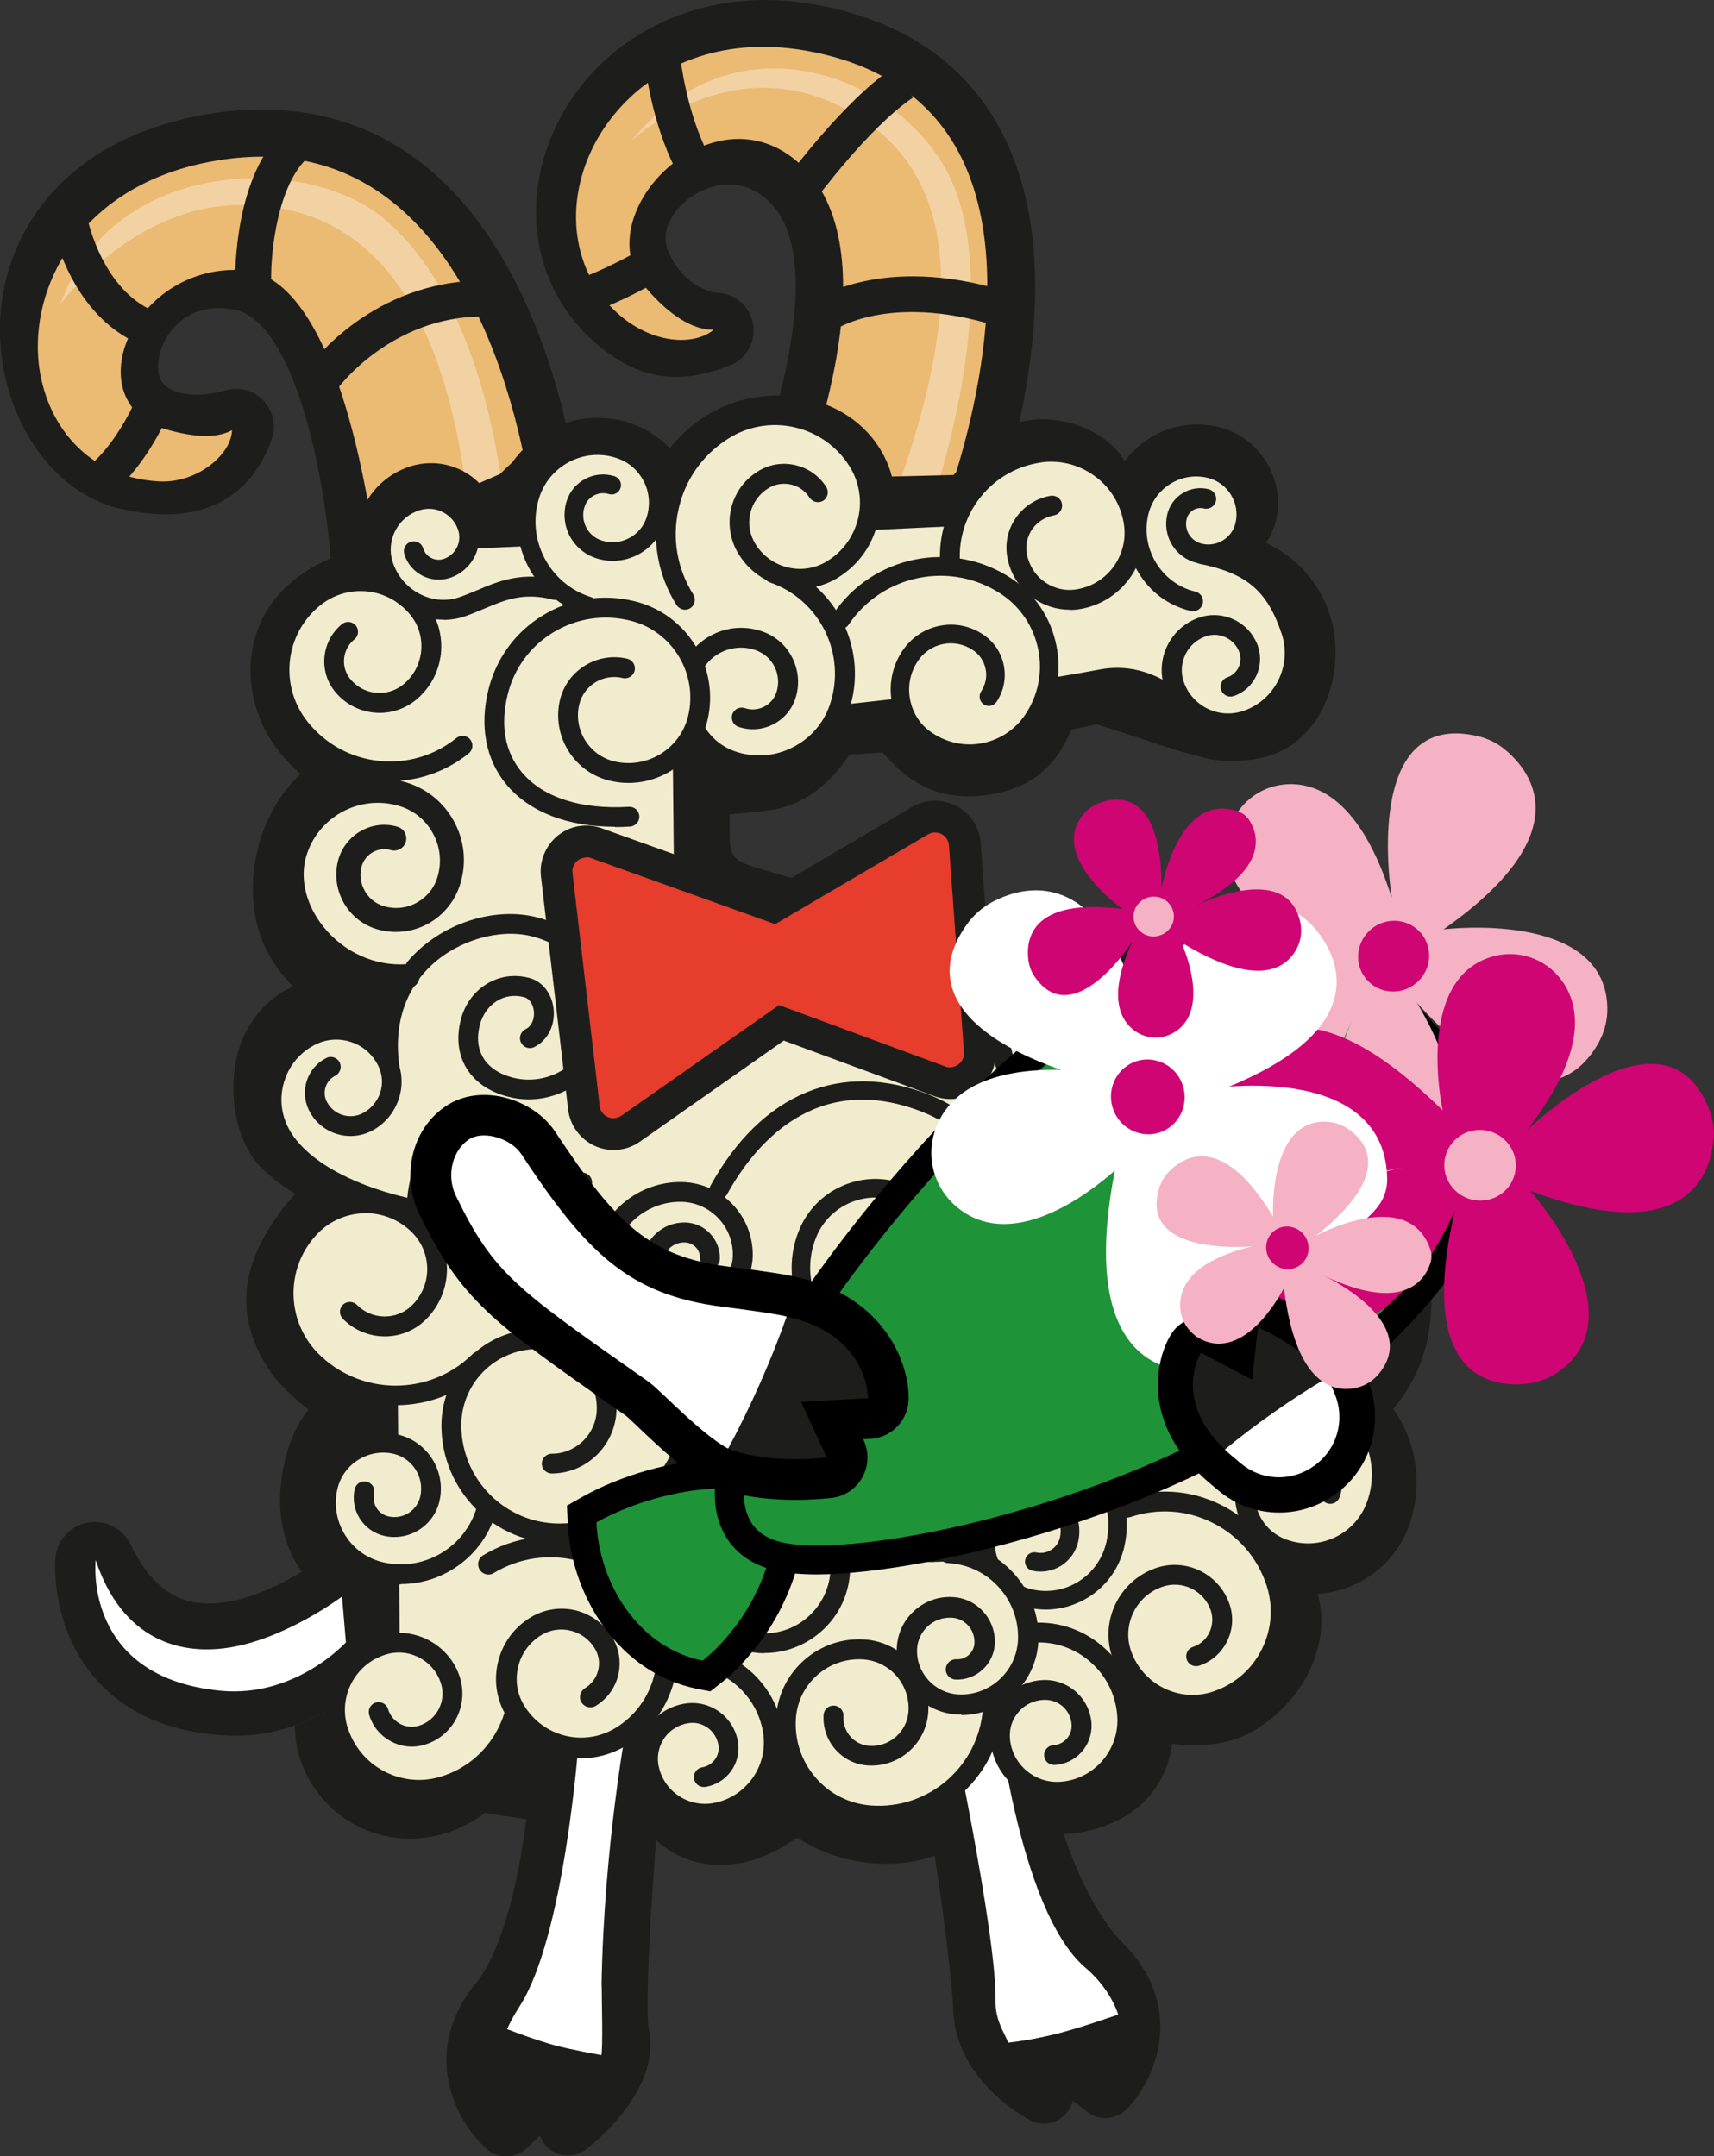 <?xml version="1.0" encoding="UTF-8"?> <svg xmlns="http://www.w3.org/2000/svg" width="399" height="502" viewBox="0 0 399 502" fill="none"><rect x="0" y="0" width="399" height="502" fill="#333333" stroke="none"/><g clip-path="url(#clip0_1399_14)"><path d="M220.79 122.588C220.79 122.588 259.441 28.886 194.473 11.098C144.077 -2.676 118.192 48.445 143.331 72.215C152.679 81.069 159.435 79.495 166.702 76.898C166.702 76.898 153.701 76.386 147.494 61.825C140.11 44.549 165.406 24.596 183.514 39.079C208.456 59.031 181.039 120.62 181.039 120.62C181.039 120.62 188.895 124.989 195.14 119.203C201.425 113.418 213.013 115.111 214.741 121.25C216.508 127.389 220.829 122.588 220.829 122.588H220.79Z" fill="#27231F"></path><path d="M217.531 133.174C213.642 133.174 208.811 130.931 206.611 124.752C206.218 124.595 205.59 124.477 204.765 124.477C203.272 124.477 201.858 124.949 201.033 125.697C197.263 129.16 192.588 131.01 187.482 131.01C181.865 131.01 177.544 128.766 176.759 128.333C172.791 126.13 171.142 121.21 172.988 117.078C179.39 102.714 194.002 58.795 178.016 46.005C175.462 43.959 172.674 42.935 169.649 42.935C164.739 42.935 159.515 45.808 156.726 50.058C155.391 52.065 154.134 55.135 155.509 58.401C159.436 67.61 166.939 68.161 167.017 68.161C171.22 68.319 174.716 71.467 175.345 75.599C175.973 79.771 173.577 83.785 169.61 85.201C165.918 86.54 161.872 87.76 157.394 87.76C150.363 87.76 143.764 84.769 137.283 78.629C124.949 66.941 121.414 49.232 128.131 32.388C135.947 12.711 155.509 0 178.016 0C184.104 0 190.389 0.905 196.791 2.637C214.153 7.359 226.604 17.276 233.871 32.113C251.979 69.106 229.864 123.65 228.922 125.933C228.529 126.877 227.979 127.743 227.311 128.491C226.329 129.593 222.676 133.174 217.531 133.174ZM204.804 106.925C209.007 106.925 212.896 107.987 215.999 109.876C220.987 94.096 228.843 61.786 218.081 39.866C213.053 29.634 204.568 23.022 192.156 19.638C187.286 18.3 182.533 17.631 178.016 17.631C161.518 17.631 150.991 26.367 146.003 35.537C152.209 29.24 160.968 25.344 169.649 25.344C176.641 25.344 183.318 27.745 188.935 32.27C210.578 49.586 202.055 87.484 194.827 109.05C197.852 107.673 201.23 106.925 204.765 106.925H204.804Z" fill="#1D1D1B"></path><path d="M126.675 121.289C126.675 121.289 118.702 22.314 48.47 35.497C-6.639 45.847 4.242 103.54 29.577 109.68C46.703 113.851 52.437 106.571 55.03 99.29C55.03 99.29 42.578 103.462 33.74 97.204C20.425 87.799 31.462 58.834 56.09 63.399C84.136 68.594 86.218 137.896 86.218 137.896C86.218 137.896 95.173 138.329 98.276 130.38C101.34 122.43 112.496 118.81 116.738 123.493C121.019 128.215 126.715 121.289 126.715 121.289H126.675Z" fill="#27231F"></path><path d="M86.454 146.711C86.022 146.711 85.787 146.711 85.787 146.711C81.269 146.436 77.577 142.737 77.459 138.211C76.674 113.103 68.818 74.733 54.481 72.057C53.263 71.821 52.085 71.703 50.946 71.703C43.286 71.703 38.848 77.055 37.394 81.62C36.53 84.414 36.334 88.31 38.769 90.042C40.497 91.262 42.854 91.891 45.8 91.891C49.335 91.891 52.242 90.986 52.281 90.947C55.463 89.924 58.959 90.789 61.276 93.229C63.594 95.63 64.379 99.132 63.24 102.281C58.094 116.724 47.018 119.754 38.612 119.754C35.234 119.754 31.463 119.242 27.457 118.298C11.313 114.284 -0.51 95.866 0 75.323C0.511 56.04 13.08 33.175 46.821 26.839C51.613 25.934 56.366 25.501 60.883 25.501C127.03 25.501 135.121 116.724 135.436 120.62C135.632 122.902 134.925 125.145 133.472 126.916C132.097 128.569 127.108 133.961 120.156 133.961C116.778 133.961 113.596 132.662 111.043 130.261C109.472 130.458 107.154 131.757 106.447 133.567C102.716 143.248 93.367 146.711 86.493 146.711H86.454ZM50.946 54.111C53.145 54.111 55.384 54.308 57.662 54.741C82.958 59.424 91.129 97.44 93.76 121.013C98.081 115.897 104.68 112.591 111.318 112.591C113.243 112.591 115.089 112.867 116.778 113.418C113.361 92.993 100.83 43.014 60.883 43.014C57.427 43.014 53.813 43.368 50.081 44.076C21.329 49.468 17.794 68.043 17.558 75.756C17.44 79.692 18.108 83.627 19.326 87.169C19.051 83.666 19.483 79.967 20.661 76.228C24.157 65.17 34.88 54.033 50.946 54.033V54.111Z" fill="#1D1D1B"></path><path d="M220.791 122.391C220.791 122.391 259.442 28.689 194.474 10.941C144.079 -2.833 116.858 47.225 140.229 72.766C151.66 85.241 169.296 83.706 170.867 72.766C170.867 72.766 164.426 79.692 152.17 65.485C139.915 51.279 165.408 24.439 183.515 38.921C208.458 58.874 181.041 120.463 181.041 120.463C181.041 120.463 188.897 124.831 195.142 119.086C201.427 113.301 213.014 114.993 214.742 121.093C216.51 127.232 220.831 122.431 220.831 122.431L220.791 122.391Z" fill="#EBBA73"></path><path d="M217.531 126.563C216.156 126.563 213.642 125.933 212.464 121.722C211.836 119.479 208.615 117.866 204.805 117.866C201.701 117.866 198.756 118.928 196.713 120.778C194.16 123.139 190.978 124.399 187.482 124.399C183.279 124.399 179.98 122.588 179.862 122.51C178.802 121.919 178.37 120.621 178.841 119.479C179.116 118.889 205.237 59.346 182.023 40.732C178.998 38.292 175.62 37.072 172.006 37.072C163.365 37.072 155.823 43.723 152.838 50.295C151.463 53.286 149.774 59.071 153.977 63.911C164.465 76.032 169.1 71.192 169.178 71.074C169.885 70.365 171.024 70.169 171.928 70.641C172.831 71.113 173.342 72.058 173.224 73.041C172.281 79.614 166.586 83.864 158.651 83.864C151.502 83.864 143.961 80.283 138.501 74.301C128.838 63.754 126.717 48.327 132.963 34.042C138.894 20.543 153.741 6.14 177.741 6.14C183.358 6.14 189.211 6.966 195.103 8.58C210.579 12.83 221.695 21.606 228.097 34.671C244.948 69.067 223.894 121.014 222.991 123.218C222.873 123.454 222.755 123.69 222.559 123.887C222.166 124.32 220.124 126.445 217.531 126.445V126.563ZM204.805 113.143C210.854 113.143 215.763 116.055 216.981 120.424C217.256 121.329 217.492 121.683 217.61 121.801C217.885 121.722 218.395 121.408 218.788 121.053C220.752 116.016 239.017 67.729 223.855 36.796C218.042 24.99 207.947 17.041 193.846 13.184C188.346 11.689 182.887 10.902 177.702 10.902C155.98 10.902 142.547 23.849 137.244 35.97C131.745 48.485 133.552 61.944 141.918 71.113C146.514 76.15 152.759 79.141 158.573 79.141C161.244 79.141 164.111 78.472 166.114 76.78C161.204 76.78 155.902 73.474 150.324 66.981C146.003 61.983 145.336 55.175 148.478 48.327C152.72 39.079 162.579 32.349 171.928 32.349C176.641 32.349 181.001 33.924 184.89 37.033C208.458 55.883 188.857 107.516 184.065 119.125C184.968 119.401 186.147 119.637 187.443 119.637C189.761 119.637 191.764 118.85 193.492 117.275C196.399 114.639 200.484 113.104 204.765 113.104L204.805 113.143Z" fill="#1D1D1B"></path><g opacity="0.34"><path d="M215.763 120.66C215.763 120.66 234.382 70.287 221.419 41.873C210.696 18.339 171.888 2.007 146.867 32.94C146.867 32.94 170.16 10.39 197.734 25.895C218.199 37.426 228.725 61.747 207.2 118.259C207.2 118.259 211.953 119.558 215.763 120.699V120.66Z" fill="white"></path></g><path d="M194.202 76.859L189.41 70.011C190.039 69.578 205.358 59.149 233.717 67.689L231.321 75.678C206.811 68.279 194.32 76.741 194.202 76.859Z" fill="#1D1D1B"></path><path d="M189.764 46.596L183.047 41.637C183.597 40.889 196.441 23.455 207.911 15.781L212.546 22.708C202.294 29.595 189.921 46.399 189.764 46.596Z" fill="#1D1D1B"></path><path d="M157.357 39.551C151.622 28.532 150.129 14.995 150.09 14.404L158.378 13.499C158.378 13.499 159.792 26.053 164.78 35.695L157.396 39.551H157.357Z" fill="#1D1D1B"></path><path d="M138.306 72.57L135.203 64.817C145.416 60.724 150.444 57.222 150.483 57.222L155.314 64.03C155.079 64.187 149.54 68.083 138.306 72.57Z" fill="#1D1D1B"></path><path d="M126.678 121.132C126.678 121.132 118.704 22.117 48.473 35.3C-6.636 45.651 -4.397 112.12 36.846 114.363C49.219 115.032 60.217 103.422 55.033 95.63C55.033 95.63 53.658 101.769 39.046 97.519C21.056 92.246 33.272 63.557 56.368 65.21C79.464 66.862 86.181 137.739 86.181 137.739C86.181 137.739 95.137 138.172 98.24 130.222C101.304 122.273 112.459 118.652 116.701 123.375C120.983 128.097 126.678 121.171 126.678 121.171V121.132Z" fill="#EBBA73"></path><path d="M86.455 140.101H86.102C84.923 140.022 83.98 139.117 83.863 137.976C82.056 118.81 73.532 68.831 56.21 67.611C43.562 66.745 34.135 76.072 32.917 84.69C32.485 87.76 32.76 93.269 39.712 95.316C42.933 96.26 45.683 96.733 47.922 96.733C51.261 96.733 52.557 95.631 52.793 95.04C52.989 94.135 53.696 93.466 54.639 93.309C55.581 93.151 56.485 93.584 56.995 94.371C59.234 97.716 59.274 101.927 57.153 105.941C53.578 112.671 45.094 117.236 36.767 116.764C15.713 115.623 5.265 99.172 4.204 83.352C2.908 63.321 16.066 39 48.04 32.979C52.439 32.153 56.799 31.72 60.884 31.72C121.139 31.72 128.955 120.03 129.034 120.935C129.073 121.565 128.877 122.155 128.523 122.628C128.13 123.1 124.517 127.35 120.157 127.35C118.232 127.35 116.425 126.524 115.011 124.91C114.029 123.848 112.497 123.611 111.358 123.611C107.43 123.611 102.285 126.406 100.478 131.049C97.178 139.628 88.262 140.061 86.494 140.061L86.455 140.101ZM54.482 62.77C55.149 62.77 55.856 62.77 56.524 62.849C79.267 64.462 86.808 121.408 88.301 135.221C90.658 134.827 94.389 133.568 96.039 129.357C98.671 122.549 105.898 118.889 111.319 118.889C114.226 118.889 116.779 119.912 118.468 121.762C119.175 122.549 119.764 122.628 120.117 122.628C121.492 122.628 123.181 121.329 124.242 120.306C123.221 110.703 113.479 36.482 60.884 36.482C57.035 36.482 53.028 36.875 48.904 37.662C19.719 43.132 7.7 65.053 8.878 83.077C9.782 96.811 18.816 111.057 37.002 112.081C44.308 112.474 50.672 108.067 52.989 103.738C53.5 102.754 53.971 101.494 54.01 100.156C52.636 100.904 50.672 101.494 47.922 101.494C45.172 101.494 42.03 100.943 38.416 99.881C31.071 97.716 27.182 91.656 28.282 84.061C29.736 73.868 40.184 62.849 54.56 62.849L54.482 62.77Z" fill="#1D1D1B"></path><g opacity="0.34"><path d="M117.25 117.314C117.25 117.314 114.107 71.427 89.204 50.766C71.018 35.694 25.925 36.756 14.023 70.955C14.023 70.955 30.442 47.854 56.013 47.736C79.502 47.618 103.777 61.746 109.433 121.958C109.433 121.958 107.391 114.992 117.21 117.314H117.25Z" fill="white"></path></g><path d="M78.834 90.121L72.117 85.202C72.706 84.376 86.847 65.328 112.496 65.328H112.575V73.671H112.496C91.207 73.671 78.991 89.964 78.873 90.121H78.834Z" fill="#1D1D1B"></path><path d="M54.754 65.013C54.754 64.029 54.48 40.574 66.42 30.145L71.919 36.442C64.456 42.975 63.042 59.189 63.121 64.895L54.794 65.013H54.754Z" fill="#1D1D1B"></path><path d="M30.99 79.417C16.299 72.058 12.489 53.877 12.332 53.089L20.502 51.437C20.502 51.437 23.723 66.43 34.721 71.94L30.99 79.417Z" fill="#1D1D1B"></path><path d="M26.432 114.599L21.09 108.184C26.235 103.855 30.242 96.181 31.342 93.584L39.001 96.85C38.805 97.323 34.131 108.106 26.432 114.56V114.599Z" fill="#1D1D1B"></path><path d="M333.129 300.507C331.793 277.21 315.257 268.434 309.365 265.994C310.268 260.957 311.172 248.088 300.488 237.738C293.535 230.969 285.483 229.552 279.984 229.552C277.824 229.552 276.017 229.749 274.642 229.985C273.66 225.971 270.596 218.454 261.13 214.991C257.202 213.535 253.353 212.827 249.7 212.827C241.137 212.827 235.598 216.762 233.32 218.769C229.863 217.47 220.633 214.086 213.013 212.197C201.582 209.324 191.095 206.491 181.943 203.736C180.843 203.421 179.782 203.106 178.8 202.831C171.376 200.706 169.845 200.273 169.845 194.133V192.362C169.845 191.3 169.845 190.198 169.845 189.647C170.355 189.529 171.376 189.45 172.358 189.372C174.087 189.214 176.443 189.057 179.664 188.545C188.934 187.128 194.787 180.241 197.733 175.637C199.933 175.558 202.446 175.401 205.392 175.165C205.707 175.48 206.06 175.873 206.374 176.188C209.595 179.612 215.016 185.397 225.543 185.397C227.035 185.397 228.567 185.279 230.138 185.043C243.101 183.114 246.989 175.007 249.032 170.678C249.15 170.403 249.307 170.088 249.464 169.813C251.192 169.537 252.135 169.34 253.235 169.065C253.785 168.947 254.335 168.789 255.238 168.632C257.202 169.183 261.523 170.6 264.822 171.702C273.896 174.693 277.274 175.755 279.198 176.07C281.28 176.818 283.794 177.172 286.701 177.172C289.961 177.172 293.3 176.7 295.853 175.834C308.933 171.387 313.529 154.897 309.483 142.855C307.008 135.457 301.666 129.593 294.714 126.405C295.774 124.87 296.521 123.178 296.992 121.407C299.349 111.647 293.339 101.77 283.637 99.408C282.026 99.015 280.377 98.818 278.688 98.818C271.971 98.818 265.726 102.084 261.837 107.358C258.027 100.943 249.66 97.598 242.747 97.598C237.641 97.598 233.045 99.33 229.824 102.478C227.192 105.075 224.168 108.184 221.968 110.585L207.631 110.939C206.767 107.633 205.117 104.446 202.839 101.691C197.969 95.866 190.623 92.482 182.1 92.128C173.105 91.774 164.738 95.158 158.375 101.573C157.511 102.478 156.686 103.383 155.94 104.367C151.619 99.92 145.727 97.283 139.128 97.283C131.154 97.283 123.848 101.179 119.174 107.751C118.389 108.381 117.682 109.089 116.935 109.837C116.778 109.995 116.582 110.191 116.425 110.349L111.554 112.474C108.647 109.562 104.68 107.83 100.32 107.83C98.749 107.83 97.138 108.066 95.646 108.538C89.558 110.427 84.962 115.268 83.391 121.525C83.312 121.84 83.234 122.194 83.234 122.509L82.919 125.579C80.68 126.444 79.227 127.783 78.363 129.593C76.006 130.301 72.51 131.718 68.032 135.378C58.173 143.406 55.541 157.062 61.394 169.34C63.319 173.315 66.579 177.369 69.957 180.163C65.754 184.216 61.316 190.474 59.587 199.604C56.798 214.361 62.455 223.964 68.189 229.631V229.709C64.497 231.323 60.452 234.314 57.309 240.099C52.478 248.993 53.263 265.089 61.551 272.566C63.594 274.416 66.029 276.383 68.779 277.918C66.501 280.358 64.89 282.601 64.772 282.798C58.841 291.141 52.242 304.049 63.28 319.83C64.89 322.113 68.504 325.655 71.803 328.134V328.213C68.543 332.187 66.225 338.209 65.44 345.135C64.497 353.045 66.225 360.247 70.271 365.953C72.825 364.418 74.828 362.923 76.045 361.978C79.698 358.987 85.04 359.224 88.418 362.569L94.389 368.511C97.492 371.581 98.003 376.421 95.646 380.081C95.135 380.868 85.237 395.862 68.661 401.765C68.661 404.126 68.936 406.527 69.643 408.849C73.139 420.34 83.548 428.054 95.528 428.054C98.199 428.054 100.87 427.66 103.462 426.873C106.84 425.85 110.022 424.236 112.929 422.072C116.11 422.584 119.096 423.056 122.513 423.528C120.392 440.804 116.032 455.326 110.965 461.465C98.12 476.971 105.309 493.145 113.243 500.268C114.539 501.449 116.189 502.039 117.839 502.039C119.488 502.039 121.256 501.41 122.591 500.15L125.655 497.238L126.048 498.025C126.991 499.875 128.68 501.213 130.683 501.646C132.686 502.118 134.807 501.646 136.457 500.386C138.264 499.009 153.936 486.455 151.069 472.681C150.401 469.533 150.715 454.736 152.719 428.408C152.954 428.605 153.19 428.841 153.426 429.038C157.472 432.422 162.421 434.193 167.763 434.193C173.105 434.193 178.682 432.343 183.789 428.998L184.221 428.723C184.771 428.408 185.242 428.132 185.635 427.857C191.684 431.792 198.911 433.918 206.257 433.918C210.184 433.918 214.034 433.288 217.569 432.068C220.044 447.731 221.772 463.472 221.89 467.801C222.44 484.684 239.173 493.263 239.88 493.657C241.608 494.523 243.651 494.641 245.497 493.932C247.304 493.224 248.757 491.768 249.464 489.958L249.778 489.092L253.117 491.689C255.906 493.854 259.873 493.539 262.348 490.981C269.811 483.189 275.663 466.463 261.287 452.256C256.338 447.377 251.192 437.695 247.578 426.952C252.685 426.912 258.42 425.142 262.662 422.387C268.436 418.609 271.853 413.06 272.874 405.937C274.446 406.212 276.135 406.33 277.902 406.33C281.123 406.33 287.29 405.858 292.278 402.71C305.398 394.485 309.64 380.79 306.733 371.069C316.396 370.439 324.88 364.143 328.062 355.052C331.401 345.568 329.672 335.493 324.33 328.016C328.337 323.333 333.915 314.281 333.129 300.507Z" fill="#1D1D1B"></path><path d="M95.606 380.042C97.963 376.382 97.453 371.541 94.35 368.471L88.379 362.529C85.04 359.184 79.698 358.948 76.006 361.939C74.788 362.923 72.785 364.379 70.232 365.914C64.537 369.377 56.249 373.312 48.707 373.312C43.679 373.312 36.334 371.895 30.403 359.578C28.596 355.8 24.432 353.714 20.347 354.501C16.223 355.288 13.159 358.751 12.884 362.923C12.766 364.575 12.02 379.451 22.586 391.218C29.892 399.325 40.419 403.654 53.892 404.087C54.324 404.087 54.717 404.087 55.149 404.087C60.019 404.087 64.497 403.182 68.622 401.726C85.237 395.823 95.096 380.829 95.606 380.042Z" fill="#1D1D1B"></path><path d="M140.032 462.213C140.582 429.785 145.845 401.844 145.845 401.844L134.65 406.094C134.65 406.094 131.351 451.233 120.863 467.25C119.685 469.06 118.781 470.753 118.035 472.406C125.42 475.239 131.862 477.207 139.953 478.82C140.424 476.774 140.032 464.181 140.071 462.252L140.032 462.213Z" fill="white"></path><path d="M115.363 472.406C107.154 487.282 117.798 495.035 117.798 495.035L126.558 484.881L132.214 495.704C132.214 495.704 140.58 487.243 142.819 478.939C133.274 477.365 124.044 475.2 115.363 472.406Z" fill="#1D1D1B"></path><path d="M252.684 458.121C236.736 444.544 231.748 395.43 231.748 395.43L220.867 398.145C220.867 398.145 232.023 450.21 231.748 465.755C231.669 470.124 233.476 472.682 234.733 475.554C244.631 474.374 250.994 472.17 260.304 469.022C259.204 465.637 256.651 461.466 252.684 458.121Z" fill="white"></path><path d="M233.359 475.869C236.541 483.11 242.865 489.367 242.865 489.367L248.875 481.221L258.263 487.832C258.263 487.832 265.254 478.938 261.955 468.785C252.646 471.933 243.258 474.728 233.359 475.869Z" fill="#1D1D1B"></path><path d="M98 125.972C92.972 126.209 88.848 130.538 88.887 135.575L90.733 383.584C90.733 388.661 94.818 393.777 99.728 394.918C99.728 394.918 235.399 427.346 282.77 376.067C330.141 324.828 317.336 205.586 159.315 219.911L158.922 178.471C158.883 173.433 162.968 169.183 168.035 169.065C168.035 169.065 223.026 164.421 256.531 158.085C268.865 155.763 277.31 166.507 277.31 166.507C282.338 166.389 286.305 162.139 286.148 157.102L285.088 126.366C284.891 121.329 280.649 117.393 275.582 117.59L98.039 125.894L98 125.972Z" fill="#F2ECCE"></path><path d="M187.675 407.393C142.308 407.393 99.65 397.318 99.218 397.2C93.209 395.783 88.495 389.802 88.456 383.623L86.61 135.614C86.57 129.317 91.637 123.965 97.922 123.69L275.465 115.386C281.828 115.111 287.131 120.03 287.367 126.366L288.427 157.101C288.506 160.171 287.406 163.122 285.285 165.326C283.164 167.569 280.336 168.829 277.311 168.868H276.172L275.465 168.002C275.426 167.924 269.141 160.132 260.028 160.132C259.007 160.132 257.986 160.21 256.964 160.407C223.695 166.704 168.782 171.347 168.232 171.387C164.265 171.505 161.201 174.653 161.24 178.471L161.633 217.431C169.528 216.762 177.227 216.447 184.572 216.447C264.035 216.447 292.198 253.834 301.939 276.147C316.355 309.205 309.206 350.999 284.538 377.681C266.313 397.397 233.75 407.354 187.754 407.354L187.675 407.393ZM275.976 119.99H275.661L98.118 128.294C94.269 128.491 91.166 131.757 91.205 135.575L93.051 383.584C93.051 387.598 96.39 391.769 100.279 392.714C100.711 392.832 142.858 402.749 187.675 402.749C232.336 402.749 263.76 393.265 281.082 374.532C304.532 349.149 311.366 309.441 297.658 277.997C281.632 241.28 241.449 221.052 184.533 221.052C176.559 221.052 168.154 221.445 159.551 222.232L157.077 222.468L156.645 178.51C156.566 172.213 161.673 166.94 167.996 166.782C168.429 166.782 223.105 162.099 256.139 155.842C257.436 155.606 258.771 155.488 260.067 155.488C269.377 155.488 276.015 161.666 278.293 164.146C279.707 163.91 281.003 163.201 282.025 162.139C283.281 160.801 283.949 159.069 283.91 157.219L282.849 126.523C282.732 122.863 279.746 119.99 276.093 119.99H275.976Z" fill="#1D1D1B"></path><path d="M221.46 133.607C219.221 120.305 228.177 107.712 241.414 105.508C252.02 103.698 262.114 110.861 263.882 121.486C265.335 129.987 259.601 138.054 251.116 139.51C244.321 140.652 237.879 136.047 236.74 129.278C235.837 123.847 239.49 118.653 244.91 117.747" fill="#F2ECCE"></path><path d="M248.994 141.95C245.969 141.95 242.984 141.005 240.47 139.195C237.249 136.913 235.128 133.489 234.46 129.593C233.911 126.366 234.657 123.099 236.582 120.423C238.506 117.747 241.334 115.976 244.555 115.425C245.812 115.228 246.991 116.055 247.226 117.314C247.423 118.574 246.598 119.754 245.341 119.99C243.338 120.344 241.57 121.446 240.352 123.099C239.174 124.792 238.703 126.799 239.017 128.845C239.488 131.521 240.942 133.882 243.141 135.456C245.341 137.031 248.051 137.66 250.722 137.188C254.218 136.598 257.282 134.669 259.324 131.797C261.367 128.884 262.192 125.342 261.602 121.84C260.856 117.314 258.382 113.339 254.65 110.703C250.919 108.027 246.323 106.964 241.806 107.751C235.992 108.735 230.925 111.923 227.508 116.724C224.091 121.525 222.755 127.389 223.737 133.213C223.934 134.473 223.109 135.653 221.852 135.889C220.595 136.086 219.416 135.26 219.181 134C218.002 126.956 219.613 119.912 223.737 114.087C227.861 108.263 233.989 104.406 241.02 103.225C246.755 102.242 252.568 103.58 257.282 106.964C262.035 110.349 265.177 115.386 266.12 121.132C266.905 125.854 265.845 130.616 263.056 134.512C260.267 138.408 256.143 141.005 251.468 141.792C250.644 141.95 249.779 141.989 248.955 141.989L248.994 141.95Z" fill="#1D1D1B"></path><path d="M111.514 317.037C100.555 327.741 83.037 327.584 72.314 316.643C63.751 307.867 63.908 293.818 72.628 285.239C79.619 278.391 90.853 278.47 97.688 285.514C103.187 291.102 103.109 300.114 97.492 305.585C93.014 309.992 85.865 309.874 81.426 305.427" fill="#F2ECCE"></path><path d="M92.11 327.229C84.333 327.229 76.516 324.238 70.664 318.217C61.237 308.575 61.394 293.03 71.017 283.546C74.827 279.768 79.855 277.761 85.276 277.8C90.618 277.84 95.606 280.004 99.338 283.861C102.441 287.009 104.091 291.181 104.051 295.588C104.012 299.996 102.244 304.128 99.102 307.237C93.76 312.511 85.079 312.393 79.816 307.04C78.912 306.135 78.912 304.679 79.816 303.774C80.719 302.869 82.173 302.908 83.076 303.774C86.611 307.355 92.346 307.395 95.881 303.931C98.159 301.688 99.416 298.737 99.456 295.549C99.456 292.361 98.277 289.37 96.078 287.088C93.21 284.136 89.361 282.484 85.236 282.444C81.191 282.444 77.223 283.979 74.278 286.852C66.461 294.526 66.343 307.158 73.963 314.99C83.783 324.986 99.888 325.143 109.904 315.344C110.807 314.439 112.261 314.478 113.164 315.344C114.067 316.249 114.028 317.705 113.164 318.611C107.311 324.317 99.731 327.15 92.15 327.15L92.11 327.229Z" fill="#1D1D1B"></path><path d="M145.41 367.685C146.706 352.415 160.101 341.042 175.341 342.301C187.557 343.325 196.591 354.068 195.57 366.307C194.745 376.067 186.182 383.348 176.441 382.521C168.624 381.891 162.811 375.005 163.479 367.173C163.989 360.916 169.488 356.311 175.734 356.784" fill="#F2ECCE"></path><path d="M178.014 384.883C177.425 384.883 176.835 384.883 176.286 384.804C171.886 384.45 167.919 382.403 165.052 379.019C162.223 375.634 160.849 371.384 161.202 366.977C161.831 359.499 168.469 353.872 175.932 354.501C177.189 354.58 178.132 355.721 178.053 356.981C177.935 358.24 176.835 359.224 175.578 359.106C170.551 358.712 166.191 362.411 165.798 367.37C165.523 370.558 166.505 373.627 168.547 376.028C170.59 378.468 173.457 379.924 176.639 380.2C180.724 380.554 184.731 379.294 187.873 376.618C191.015 373.942 192.94 370.204 193.293 366.111C194.197 355.17 186.066 345.529 175.146 344.584C161.202 343.443 148.908 353.872 147.69 367.882C147.572 369.141 146.472 370.086 145.216 369.967C143.959 369.849 143.016 368.747 143.094 367.488C144.508 350.999 159.042 338.681 175.5 339.98C188.933 341.121 198.95 353.006 197.85 366.465C197.418 371.817 194.904 376.697 190.819 380.121C187.166 383.19 182.688 384.843 177.975 384.843L178.014 384.883Z" fill="#1D1D1B"></path><path d="M228.723 358.948C214.74 365.205 198.36 358.948 192.076 344.977C187.087 333.762 192.076 320.657 203.231 315.619C212.147 311.605 222.635 315.619 226.641 324.553C229.862 331.715 226.641 340.137 219.493 343.325C213.797 345.883 207.08 343.325 204.488 337.618" fill="#F2ECCE"></path><path d="M217.452 363.671C205.982 363.671 194.984 357.06 189.996 345.922C184.497 333.605 189.996 319.044 202.329 313.495C207.2 311.33 212.66 311.133 217.648 313.062C222.637 314.951 226.604 318.729 228.804 323.609C230.611 327.623 230.728 332.109 229.157 336.241C227.586 340.374 224.522 343.64 220.476 345.411C213.642 348.48 205.55 345.411 202.447 338.524C201.937 337.343 202.447 336.005 203.586 335.454C204.765 334.943 206.1 335.454 206.65 336.596C208.693 341.161 214.074 343.207 218.591 341.161C221.498 339.862 223.697 337.501 224.836 334.549C225.976 331.558 225.858 328.331 224.561 325.458C222.872 321.68 219.848 318.807 215.999 317.351C212.149 315.895 207.946 316.013 204.175 317.706C194.199 322.192 189.681 333.998 194.159 343.994C199.894 356.784 214.977 362.53 227.743 356.784C228.882 356.273 230.257 356.784 230.768 357.965C231.278 359.145 230.768 360.483 229.589 360.995C225.622 362.766 221.458 363.632 217.373 363.632L217.452 363.671Z" fill="#1D1D1B"></path><path d="M231.121 397.948C230.061 412.627 217.295 423.646 202.644 422.584C190.899 421.718 182.101 411.486 182.965 399.798C183.633 390.392 191.803 383.348 201.151 384.017C208.654 384.568 214.27 391.1 213.76 398.617C213.328 404.638 208.104 409.124 202.094 408.692C197.302 408.337 193.688 404.166 194.042 399.365" fill="#F2ECCE"></path><path d="M204.567 424.984C203.86 424.984 203.192 424.984 202.485 424.905C196.2 424.433 190.465 421.56 186.341 416.799C182.217 412.037 180.213 405.937 180.685 399.64C181.431 388.975 190.74 380.947 201.346 381.695C210.105 382.324 216.704 389.998 216.076 398.774C215.526 406.055 209.202 411.525 201.935 411.014C195.886 410.581 191.33 405.268 191.722 399.247C191.801 397.987 192.861 397.003 194.197 397.082C195.454 397.161 196.436 398.263 196.357 399.561C196.122 403.103 198.753 406.173 202.288 406.448C207.002 406.803 211.126 403.221 211.48 398.499C211.912 392.242 207.238 386.811 201.032 386.339C192.901 385.748 185.87 391.887 185.281 399.994C184.927 405.071 186.537 409.951 189.837 413.808C193.136 417.664 197.771 419.986 202.799 420.34C216.193 421.324 227.82 411.21 228.802 397.83C228.881 396.571 229.98 395.587 231.277 395.705C232.534 395.784 233.516 396.885 233.398 398.184C232.298 413.375 219.571 425.024 204.567 425.024V424.984Z" fill="#1D1D1B"></path><path d="M269.852 293.03C277.197 277.682 295.58 271.149 310.899 278.508C323.154 284.372 328.378 299.13 322.486 311.448C317.772 321.286 306.028 325.418 296.208 320.735C288.352 316.996 285.053 307.552 288.824 299.641C291.848 293.345 299.35 290.669 305.635 293.699C310.663 296.099 312.784 302.16 310.388 307.158" fill="#F2ECCE"></path><path d="M304.652 324.986C301.47 324.986 298.249 324.277 295.225 322.821C290.865 320.735 287.604 317.115 285.994 312.55C284.384 307.985 284.658 303.065 286.74 298.697C288.469 295.076 291.493 292.4 295.225 291.062C298.995 289.724 303.041 289.96 306.616 291.692C312.783 294.644 315.375 302.081 312.468 308.26C311.918 309.401 310.544 309.874 309.404 309.323C308.265 308.772 307.755 307.394 308.305 306.253C310.151 302.396 308.501 297.713 304.612 295.864C302.138 294.683 299.349 294.525 296.757 295.431C294.164 296.336 292.082 298.225 290.904 300.704C289.333 303.97 289.136 307.63 290.354 311.054C291.572 314.439 294.007 317.154 297.228 318.728C305.869 322.86 316.318 319.2 320.442 310.543C325.745 299.405 321.031 286.025 309.915 280.712C295.775 273.904 278.727 279.925 271.932 294.132C271.382 295.273 270.007 295.785 268.868 295.234C267.729 294.683 267.258 293.306 267.808 292.164C275.703 275.675 295.5 268.67 311.958 276.541C325.352 282.955 331.047 299.13 324.645 312.55C320.874 320.46 312.94 325.064 304.73 325.064L304.652 324.986Z" fill="#1D1D1B"></path><path d="M91.165 250.803C85.862 223.727 110.019 212 124.592 215.778C136.258 218.808 143.014 228.843 140.029 240.531C137.593 249.858 128.166 255.486 118.818 253.085C111.355 251.157 107.584 245.411 109.509 237.934C111.08 231.952 116.618 228.292 122.589 229.866C127.381 231.086 128.206 239.193 123.335 241.633" fill="#F2ECCE"></path><path d="M123.14 255.958C121.529 255.958 119.879 255.762 118.269 255.329C109.392 253.046 105.071 246.002 107.271 237.383C108.174 233.881 110.295 230.969 113.163 229.158C116.148 227.269 119.683 226.758 123.179 227.663C126.243 228.45 128.482 231.283 128.874 234.904C129.267 238.721 127.5 242.184 124.397 243.759C123.257 244.349 121.883 243.877 121.294 242.735C120.704 241.594 121.176 240.217 122.315 239.626C124.004 238.8 124.436 236.832 124.279 235.416C124.161 234.156 123.454 232.543 122.001 232.149C119.762 231.559 117.483 231.874 115.598 233.094C113.713 234.274 112.338 236.242 111.709 238.564C110.138 244.624 113.006 249.229 119.369 250.882C127.421 252.928 135.67 248.048 137.752 239.981C139.048 234.943 138.38 230.181 135.827 226.167C133.313 222.271 129.11 219.359 123.965 218.021C116.384 216.053 106.682 218.847 100.358 224.79C95.723 229.158 90.773 237.147 93.327 250.37C93.562 251.629 92.777 252.849 91.52 253.085C90.263 253.322 89.045 252.495 88.809 251.275C86.492 239.351 89.438 228.765 97.176 221.445C104.678 214.361 115.912 211.213 125.064 213.574C131.349 215.188 136.534 218.808 139.637 223.688C142.858 228.725 143.722 234.904 142.112 241.122C139.794 250.016 131.742 255.958 122.983 255.958H123.14Z" fill="#1D1D1B"></path><path d="M94.862 227.23C77.776 228.371 64.735 211.921 68.585 198.58C71.727 187.837 82.922 181.697 93.606 184.806C102.168 187.325 107.078 196.258 104.565 204.838C102.601 211.725 95.412 215.621 88.578 213.653C83.118 212.039 79.976 206.294 81.547 200.784C82.843 196.416 87.439 193.897 91.799 195.196" fill="#F2ECCE"></path><path d="M93.212 230.064C84.688 230.064 76.479 226.089 70.98 219.241C65.756 212.748 63.87 204.72 65.874 197.754C69.448 185.554 82.214 178.549 94.351 182.091C99.222 183.508 103.228 186.735 105.664 191.182C108.099 195.629 108.649 200.745 107.195 205.625C106.017 209.639 103.346 212.984 99.693 215.03C96.04 217.037 91.759 217.51 87.752 216.329C80.8 214.283 76.793 206.923 78.796 199.997C80.564 194.133 86.692 190.749 92.544 192.481C94.037 192.913 94.901 194.488 94.469 195.983C94.037 197.478 92.466 198.344 90.973 197.911C88.106 197.085 85.081 198.738 84.217 201.611C83.078 205.585 85.395 209.796 89.363 210.977C91.955 211.725 94.665 211.449 97.022 210.15C99.379 208.852 101.107 206.727 101.853 204.129C102.875 200.706 102.482 197.085 100.754 193.976C99.065 190.867 96.237 188.584 92.78 187.601C83.588 184.925 73.926 190.237 71.255 199.446C69.762 204.641 71.255 210.78 75.34 215.817C80.093 221.721 87.32 224.987 94.665 224.475C96.197 224.397 97.572 225.538 97.65 227.112C97.768 228.647 96.59 229.985 95.058 230.103C94.43 230.142 93.84 230.182 93.212 230.182V230.064Z" fill="#1D1D1B"></path><path d="M107.623 173.67C96.036 182.996 79.067 181.147 69.758 169.537C62.295 160.25 63.748 146.673 73.057 139.195C80.481 133.214 91.322 134.394 97.293 141.832C102.085 147.775 101.142 156.472 95.172 161.273C90.419 165.09 83.466 164.303 79.656 159.541C76.593 155.724 77.221 150.175 80.992 147.145" fill="#F2ECCE"></path><path d="M90.813 181.934C89.752 181.934 88.653 181.855 87.592 181.737C79.815 180.871 72.862 177.054 67.992 170.954C59.743 160.683 61.393 145.61 71.644 137.346C80.05 130.577 92.384 131.915 99.14 140.337C101.85 143.682 103.068 147.892 102.636 152.182C102.165 156.472 100.083 160.328 96.705 163.044C90.97 167.648 82.564 166.704 77.929 160.958C74.08 156.157 74.865 149.152 79.618 145.295C80.6 144.508 82.053 144.665 82.839 145.649C83.625 146.633 83.468 148.089 82.486 148.876C79.697 151.12 79.265 155.252 81.504 158.046C84.528 161.824 90.027 162.414 93.798 159.423C96.194 157.495 97.687 154.74 98.04 151.67C98.355 148.601 97.49 145.61 95.566 143.209C90.42 136.755 80.993 135.732 74.551 140.927C66.263 147.578 64.967 159.738 71.605 168.042C75.73 173.197 81.582 176.424 88.142 177.133C94.701 177.841 101.104 175.952 106.25 171.82C107.232 171.033 108.685 171.19 109.471 172.174C110.256 173.158 110.099 174.614 109.117 175.401C103.854 179.612 97.49 181.855 90.852 181.855L90.813 181.934Z" fill="#1D1D1B"></path><path d="M140.109 295.076C140.424 285.002 148.751 277.131 158.806 277.406C166.819 277.643 173.104 284.333 172.908 292.361C172.711 298.776 167.369 303.813 160.967 303.656C155.821 303.498 151.775 299.209 151.972 294.053C152.09 289.921 155.546 286.733 159.592 286.851C162.891 286.93 165.484 289.685 165.366 292.951" fill="#F2ECCE"></path><path d="M161.244 306.017C161.244 306.017 161.008 306.017 160.851 306.017C157.748 305.938 154.841 304.6 152.72 302.357C150.599 300.114 149.499 297.162 149.578 294.053C149.656 291.456 150.717 289.055 152.602 287.284C154.488 285.474 156.923 284.569 159.555 284.608C161.754 284.687 163.836 285.592 165.329 287.206C166.821 288.819 167.646 290.905 167.568 293.109C167.568 294.368 166.429 295.352 165.211 295.352C163.954 295.352 162.933 294.25 162.972 292.991C162.972 292.007 162.658 291.102 161.99 290.393C161.322 289.685 160.419 289.291 159.437 289.252C158.062 289.213 156.766 289.724 155.784 290.669C154.802 291.613 154.213 292.872 154.213 294.25C154.134 296.139 154.802 297.91 156.098 299.248C157.394 300.625 159.123 301.412 161.008 301.452C166.154 301.609 170.435 297.516 170.592 292.4C170.789 285.671 165.447 280.004 158.73 279.807C150.088 279.571 142.664 286.497 142.429 295.234C142.429 296.493 141.29 297.477 140.072 297.477C138.815 297.477 137.794 296.375 137.833 295.116C138.187 283.821 147.653 274.927 158.887 275.203C168.157 275.478 175.463 283.231 175.227 292.518C174.991 300.074 168.785 306.056 161.283 306.056L161.244 306.017Z" fill="#1D1D1B"></path><path d="M227.941 309.126C234.069 293.659 250.566 287.323 265.964 293.423C278.298 298.303 284.307 312.274 279.437 324.552C275.548 334.47 264.432 339.271 254.573 335.414C246.678 332.266 242.789 323.332 245.931 315.462C248.445 309.126 255.555 306.056 261.879 308.535C266.907 310.542 269.381 316.249 267.378 321.286" fill="#F2ECCE"></path><path d="M261.524 338.917C258.932 338.917 256.339 338.444 253.786 337.461C249.426 335.729 246.009 332.423 244.123 328.094C242.277 323.805 242.199 319.043 243.888 314.675C246.834 307.276 255.239 303.616 262.624 306.528C268.752 309.008 271.776 315.973 269.38 322.112C268.948 323.214 267.691 323.765 266.552 323.332C265.452 322.9 264.902 321.64 265.334 320.499C266.866 316.603 264.941 312.117 261.014 310.542C255.829 308.496 249.937 311.093 247.894 316.249C246.598 319.515 246.677 323.096 248.051 326.323C249.465 329.55 252.019 332.069 255.318 333.368C264.038 336.792 273.897 332.463 277.354 323.726C279.514 318.295 279.436 312.392 277.118 307.04C274.801 301.688 270.558 297.556 265.099 295.391C250.565 289.645 235.443 295.863 229.904 309.873C229.472 310.975 228.215 311.526 227.076 311.093C225.976 310.66 225.426 309.401 225.858 308.26C232.3 291.967 249.858 284.687 266.709 291.338C273.229 293.896 278.336 298.854 281.085 305.308C283.835 311.723 283.953 318.846 281.4 325.3C278.1 333.722 270.009 338.838 261.485 338.838L261.524 338.917Z" fill="#1D1D1B"></path><path d="M167.328 277.052C177.619 258.399 194.352 248.481 215.602 256.864C232.65 263.633 240.977 282.916 234.221 299.957C228.8 313.652 213.481 320.303 199.851 314.95C188.932 310.621 183.59 298.264 187.911 287.363C191.367 278.627 201.187 274.376 209.946 277.8C216.899 280.594 220.316 288.465 217.566 295.431" fill="#F2ECCE"></path><path d="M209.516 318.965C206.059 318.965 202.524 318.335 199.107 316.997C193.294 314.675 188.698 310.228 186.223 304.483C183.749 298.737 183.631 292.361 185.948 286.576C189.837 276.777 200.953 271.937 210.773 275.793C218.825 279.02 222.792 288.19 219.611 296.258C219.179 297.359 217.922 297.91 216.783 297.477C215.683 297.045 215.133 295.785 215.565 294.644C217.843 288.82 214.976 282.169 209.163 279.808C201.582 276.856 192.94 280.595 189.955 288.151C188.07 292.873 188.148 298.068 190.191 302.751C192.233 307.434 195.925 311.055 200.678 312.944C213.13 317.824 227.31 311.645 232.22 299.17C235.283 291.456 235.126 283.035 231.866 275.439C228.606 267.844 222.518 261.941 214.819 258.911C189.798 249.033 175.5 266.703 169.215 278.115C168.626 279.178 167.33 279.532 166.269 278.981C165.209 278.391 164.855 277.092 165.405 276.03C177.268 254.503 195.847 246.789 216.39 254.896C225.189 258.399 232.062 265.089 235.833 273.747C239.565 282.405 239.722 292.007 236.226 300.783C231.787 312.078 220.907 318.965 209.477 318.965H209.516Z" fill="#1D1D1B"></path><path d="M243.927 334.667C255.161 337.186 262.192 348.283 259.718 359.499C257.714 368.472 248.837 374.139 239.881 372.171C232.693 370.558 228.176 363.474 229.787 356.272C231.044 350.527 236.778 346.906 242.474 348.165C247.07 349.189 249.937 353.754 248.916 358.358C248.091 362.018 244.477 364.34 240.785 363.514" fill="#F2ECCE"></path><path d="M243.494 374.729C242.119 374.729 240.744 374.572 239.37 374.296C235.324 373.391 231.867 370.99 229.668 367.488C227.468 363.985 226.722 359.853 227.625 355.839C229.157 348.913 236.031 344.545 242.905 346.079C248.679 347.378 252.293 353.124 250.996 358.869C250.486 361.191 249.072 363.198 247.068 364.497C245.065 365.756 242.63 366.189 240.312 365.678C239.134 365.402 238.388 364.261 238.663 363.08C238.938 361.9 240.077 361.191 241.255 361.427C242.473 361.703 243.69 361.467 244.751 360.798C245.772 360.129 246.519 359.106 246.754 357.886C247.54 354.462 245.379 351.038 241.962 350.29C237.406 349.267 232.849 352.179 231.867 356.744C231.2 359.656 231.75 362.608 233.321 365.127C234.931 367.645 237.406 369.377 240.312 370.046C244.083 370.872 247.933 370.203 251.193 368.118C254.453 366.032 256.692 362.805 257.556 359.027C259.795 348.992 253.432 338.996 243.415 336.792C242.237 336.516 241.53 335.375 241.766 334.194C242.041 333.014 243.18 332.266 244.358 332.542C256.692 335.296 264.509 347.614 261.759 359.971C260.659 364.891 257.752 369.062 253.51 371.778C250.447 373.706 246.99 374.729 243.455 374.729H243.494Z" fill="#1D1D1B"></path><path d="M195.766 144.272C204.329 131.443 221.611 128.058 234.417 136.598C244.629 143.407 247.379 157.299 240.544 167.531C235.084 175.756 224.008 177.92 215.837 172.45C209.317 168.082 207.549 159.188 211.909 152.655C215.445 147.381 222.515 146.004 227.739 149.546C231.903 152.301 233.042 157.968 230.253 162.178" fill="#F2ECCE"></path><path d="M225.698 177.645C221.77 177.645 217.96 176.464 214.621 174.26C210.968 171.82 208.493 168.082 207.668 163.792C206.804 159.463 207.668 155.095 210.104 151.474C212.146 148.444 215.21 146.397 218.785 145.689C222.32 144.981 225.933 145.728 228.919 147.775C231.393 149.428 233.082 151.946 233.671 154.898C234.261 157.849 233.671 160.88 231.982 163.398C231.315 164.382 229.979 164.658 228.997 163.989C228.015 163.32 227.74 161.982 228.408 160.958C229.429 159.384 229.822 157.535 229.429 155.724C229.076 153.914 228.015 152.379 226.483 151.356C224.441 149.979 221.966 149.467 219.57 149.939C217.135 150.412 215.053 151.828 213.678 153.875C211.871 156.551 211.243 159.778 211.871 162.926C212.5 166.114 214.307 168.869 217.017 170.64C220.513 172.961 224.676 173.827 228.761 173.001C232.847 172.174 236.382 169.813 238.699 166.311C241.684 161.864 242.745 156.472 241.684 151.199C240.624 145.925 237.599 141.36 233.161 138.369C221.377 130.498 205.43 133.686 197.534 145.453C196.867 146.437 195.531 146.712 194.51 146.043C193.528 145.374 193.253 144.036 193.921 143.013C203.112 129.239 221.809 125.54 235.557 134.749C240.977 138.369 244.67 143.918 245.927 150.333C247.184 156.748 245.927 163.28 242.274 168.711C239.288 173.158 234.771 176.188 229.547 177.212C228.251 177.487 226.915 177.605 225.619 177.605L225.698 177.645Z" fill="#1D1D1B"></path><path d="M137.007 141.123C126.166 137.739 120.156 126.169 123.534 115.346C126.205 106.689 135.435 101.848 144.077 104.524C151.029 106.689 154.879 114.048 152.718 121.013C150.99 126.562 145.059 129.671 139.56 127.94C135.121 126.523 132.647 121.8 134.061 117.393C135.161 113.851 138.892 111.883 142.466 112.985" fill="#F2ECCE"></path><path d="M137.005 143.288C136.809 143.288 136.573 143.288 136.338 143.17C124.397 139.431 117.719 126.641 121.411 114.678C122.904 109.916 126.125 106.02 130.524 103.737C134.924 101.415 139.951 100.982 144.665 102.438C148.593 103.658 151.774 106.335 153.699 109.955C155.584 113.576 155.977 117.747 154.76 121.643C153.738 124.87 151.539 127.546 148.514 129.121C145.529 130.695 142.072 131.01 138.851 129.986C136.141 129.121 133.942 127.271 132.606 124.752C131.31 122.234 131.074 119.4 131.899 116.685C133.352 112.041 138.341 109.404 143.015 110.86C144.154 111.214 144.822 112.434 144.468 113.576C144.115 114.717 142.897 115.386 141.758 115.032C139.362 114.284 136.77 115.622 136.063 118.023C135.552 119.636 135.709 121.289 136.455 122.785C137.241 124.28 138.537 125.382 140.148 125.854C142.269 126.523 144.508 126.326 146.472 125.264C148.436 124.241 149.928 122.47 150.557 120.345C151.421 117.55 151.185 114.56 149.81 111.962C148.436 109.365 146.157 107.436 143.329 106.571C139.716 105.429 135.866 105.784 132.488 107.555C129.11 109.325 126.636 112.316 125.496 115.937C122.472 125.618 127.893 135.968 137.555 138.998C138.694 139.353 139.323 140.573 138.969 141.714C138.694 142.658 137.83 143.249 136.887 143.249L137.005 143.288Z" fill="#1D1D1B"></path><path d="M262.349 351.037C276.686 346.197 292.162 353.91 296.954 368.235C300.804 379.687 294.676 392.123 283.246 395.98C274.133 399.089 264.195 394.169 261.092 385C258.617 377.68 262.585 369.731 269.891 367.251C275.743 365.244 282.107 368.393 284.071 374.256C285.642 378.939 283.128 384.055 278.454 385.63" fill="#F2ECCE"></path><path d="M277.668 399.207C269.419 399.207 261.721 393.973 258.893 385.748C256.025 377.208 260.621 367.96 269.105 365.048C276.136 362.647 283.835 366.425 286.231 373.509C287.213 376.382 286.977 379.451 285.642 382.127C284.306 384.843 281.989 386.85 279.161 387.794C277.943 388.188 276.647 387.558 276.254 386.338C275.861 385.118 276.49 383.819 277.707 383.426C279.396 382.875 280.732 381.694 281.517 380.081C282.303 378.467 282.421 376.657 281.871 374.965C280.3 370.321 275.233 367.802 270.598 369.416C264.51 371.502 261.21 378.152 263.253 384.252C265.963 392.202 274.565 396.491 282.499 393.776C287.449 392.084 291.455 388.621 293.773 383.898C296.09 379.215 296.444 373.902 294.794 368.944C292.673 362.608 288.195 357.452 282.225 354.501C276.254 351.51 269.459 351.077 263.095 353.202C261.878 353.596 260.582 352.966 260.189 351.746C259.796 350.526 260.424 349.227 261.642 348.834C269.145 346.315 277.197 346.827 284.267 350.369C291.337 353.91 296.64 359.971 299.154 367.488C301.236 373.587 300.764 380.16 297.897 385.945C295.03 391.73 290.08 396.059 283.953 398.144C281.871 398.853 279.75 399.168 277.629 399.168L277.668 399.207Z" fill="#1D1D1B"></path><path d="M279.71 129.042C291.259 131.364 296.758 135.89 300.411 146.712C303.357 155.37 298.682 164.775 290.041 167.727C283.128 170.049 275.625 166.35 273.269 159.423C271.383 153.874 274.368 147.853 279.907 145.964C284.345 144.469 289.137 146.83 290.669 151.277C291.848 154.858 289.962 158.676 286.388 159.896" fill="#F2ECCE"></path><path d="M285.838 170.718C279.357 170.718 273.268 166.625 271.108 160.131C270.008 156.865 270.244 153.362 271.776 150.253C273.308 147.184 275.939 144.862 279.199 143.76C284.816 141.871 290.944 144.901 292.869 150.529C294.44 155.291 291.887 160.486 287.173 162.06C285.955 162.453 284.659 161.824 284.266 160.604C283.874 159.384 284.502 158.085 285.72 157.691C288.037 156.904 289.333 154.346 288.548 151.985C287.448 148.758 283.952 147.026 280.731 148.128C278.65 148.837 276.96 150.332 275.979 152.3C274.997 154.307 274.839 156.55 275.546 158.675C277.471 164.382 283.677 167.451 289.412 165.523C296.836 163.004 300.842 154.897 298.328 147.459C294.99 137.542 290.198 133.489 279.357 131.285C278.1 131.049 277.314 129.829 277.55 128.569C277.785 127.31 279.003 126.484 280.26 126.759C292.751 129.278 298.839 134.472 302.688 145.964C306.027 155.842 300.725 166.546 290.865 169.891C289.216 170.442 287.566 170.718 285.916 170.718H285.838Z" fill="#1D1D1B"></path><path d="M180.098 133.45C192.981 137.897 199.816 151.907 195.456 164.815C191.921 175.126 180.726 180.636 170.435 177.133C162.147 174.3 157.787 165.327 160.615 157.063C162.893 150.451 170.042 146.949 176.641 149.192C181.905 151.002 184.733 156.748 182.926 162.021C181.472 166.232 176.877 168.515 172.674 167.059" fill="#F2ECCE"></path><path d="M176.798 180.478C174.402 180.478 172.006 180.084 169.688 179.297C160.261 176.07 155.234 165.759 158.455 156.275C159.751 152.497 162.422 149.428 165.996 147.696C169.571 145.925 173.616 145.689 177.387 146.988C180.53 148.05 183.043 150.293 184.497 153.245C185.95 156.236 186.186 159.581 185.125 162.729C183.279 168.16 177.348 171.072 171.927 169.223C170.71 168.829 170.081 167.491 170.474 166.31C170.867 165.09 172.202 164.461 173.381 164.854C176.405 165.877 179.705 164.264 180.726 161.234C181.394 159.266 181.237 157.141 180.333 155.291C179.43 153.402 177.819 152.025 175.855 151.356C173.224 150.451 170.435 150.647 167.96 151.828C165.486 153.048 163.639 155.134 162.736 157.771C160.34 164.815 164.111 172.489 171.103 174.929C175.502 176.424 180.215 176.149 184.379 174.063C188.543 172.017 191.685 168.475 193.178 164.067C197.145 152.379 190.899 139.628 179.273 135.614C178.055 135.221 177.426 133.883 177.859 132.663C178.291 131.443 179.587 130.813 180.805 131.246C194.827 136.086 202.369 151.474 197.577 165.523C195.691 171.112 191.724 175.598 186.421 178.195C183.358 179.691 180.058 180.478 176.719 180.478H176.798Z" fill="#1D1D1B"></path><path d="M76.989 248.403C73.65 250.056 72.315 254.148 73.965 257.493C76.086 261.704 81.153 263.397 85.316 261.311C90.54 258.674 92.662 252.299 90.03 247.065C86.809 240.532 78.835 237.895 72.315 241.122C64.145 245.215 60.845 255.172 64.891 263.357C69.997 273.589 84.963 279.256 97.022 281.657C97.022 281.657 96.236 271.74 103.66 263.987" fill="#F2ECCE"></path><path d="M97.022 283.978C97.022 283.978 96.708 283.978 96.551 283.939C88.538 282.326 69.212 277.17 62.849 264.38C60.61 259.894 60.257 254.738 61.828 249.977C63.438 245.175 66.777 241.319 71.294 239.076C75.026 237.226 79.268 236.911 83.196 238.249C87.124 239.587 90.266 242.342 92.112 246.041C93.644 249.111 93.919 252.613 92.819 255.88C91.719 259.146 89.441 261.822 86.377 263.357C81.035 265.994 74.554 263.829 71.923 258.477C69.684 253.991 71.53 248.52 75.969 246.317C77.108 245.726 78.482 246.199 79.072 247.34C79.621 248.481 79.189 249.859 78.05 250.449C75.851 251.551 74.947 254.227 76.047 256.431C77.579 259.5 81.271 260.72 84.335 259.225C86.299 258.241 87.792 256.509 88.499 254.424C89.206 252.298 89.009 250.055 88.027 248.088C86.731 245.49 84.531 243.523 81.782 242.617C78.993 241.673 76.008 241.87 73.376 243.208C69.998 244.9 67.445 247.851 66.266 251.472C65.049 255.093 65.324 258.949 67.013 262.373C70.587 269.536 80.878 275.596 94.823 278.862C95.137 275.006 96.512 268.198 102.05 262.452C102.914 261.547 104.407 261.507 105.31 262.373C106.214 263.239 106.253 264.734 105.389 265.639C98.751 272.566 99.379 281.46 99.379 281.539C99.458 282.247 99.143 282.955 98.633 283.467C98.201 283.86 97.651 284.057 97.101 284.057L97.022 283.978Z" fill="#1D1D1B"></path><path d="M113.478 350.369C110.964 361.545 99.927 368.55 88.771 366.071C79.855 364.064 74.238 355.209 76.241 346.276C77.852 339.113 84.922 334.627 92.071 336.201C97.766 337.5 101.38 343.167 100.084 348.873C99.063 353.438 94.546 356.35 89.95 355.327C86.297 354.501 84.019 350.88 84.844 347.22" fill="#F2ECCE"></path><path d="M93.29 368.866C91.64 368.866 89.951 368.708 88.262 368.315C83.352 367.213 79.149 364.261 76.478 360.011C73.768 355.761 72.904 350.684 74.004 345.765C75.889 337.422 84.177 332.109 92.543 333.958C99.496 335.533 103.856 342.459 102.324 349.385C101.028 355.21 95.254 358.87 89.44 357.571C84.57 356.469 81.467 351.589 82.567 346.709C82.841 345.45 84.059 344.663 85.316 344.938C86.573 345.214 87.359 346.434 87.084 347.693C86.534 350.133 88.066 352.534 90.462 353.045C93.8 353.793 97.1 351.707 97.846 348.362C98.828 343.915 96 339.468 91.561 338.445C85.709 337.146 79.817 340.885 78.521 346.749C77.696 350.448 78.364 354.265 80.406 357.492C82.449 360.719 85.63 362.923 89.323 363.749C99.221 365.953 109.041 359.696 111.28 349.779C111.555 348.519 112.772 347.772 114.029 348.047C115.286 348.323 116.033 349.543 115.758 350.802C113.362 361.506 103.817 368.787 93.329 368.787L93.29 368.866Z" fill="#1D1D1B"></path><path d="M122.04 286.339C143.722 286.221 161.319 303.734 161.437 325.418C161.555 342.773 147.571 356.941 130.21 357.019C116.344 357.059 105.071 345.921 104.992 331.99C104.953 320.892 113.869 311.841 124.986 311.802C133.823 311.802 141.09 318.964 141.129 327.819C141.129 334.902 135.434 340.727 128.364 340.766" fill="#F2ECCE"></path><path d="M130.171 359.341C115.127 359.341 102.832 347.102 102.754 331.99C102.754 326.008 105.032 320.341 109.274 316.091C113.477 311.841 119.094 309.48 125.065 309.48H125.143C135.238 309.48 143.447 317.665 143.526 327.779C143.526 336.162 136.809 343.009 128.443 343.049C127.186 343.049 126.125 342.025 126.125 340.766C126.125 339.507 127.146 338.444 128.443 338.444C134.256 338.444 138.969 333.643 138.93 327.819C138.891 320.223 132.724 314.084 125.143 314.084H125.065C120.351 314.084 115.873 315.973 112.534 319.318C109.196 322.703 107.35 327.189 107.389 331.951C107.467 344.505 117.68 354.697 130.21 354.697H130.289C138.066 354.658 145.372 351.588 150.832 346.04C156.292 340.491 159.277 333.171 159.198 325.418C159.081 305.072 142.544 288.622 122.276 288.622H122.079C120.822 288.622 119.801 287.599 119.762 286.339C119.762 285.08 120.783 284.018 122.04 284.018H122.236C145.019 284.018 163.637 302.514 163.755 325.379C163.833 334.391 160.377 342.852 154.053 349.267C147.729 355.681 139.244 359.262 130.249 359.302H130.132L130.171 359.341Z" fill="#1D1D1B"></path><path d="M119.643 384.961C123.649 398.027 116.304 411.84 103.302 415.815C92.893 419.042 81.856 413.138 78.674 402.749C76.121 394.367 80.795 385.551 89.122 382.993C95.8 380.947 102.87 384.686 104.913 391.376C106.523 396.728 103.538 402.395 98.235 404.008C93.954 405.307 89.437 402.906 88.141 398.617" fill="#F2ECCE"></path><path d="M97.49 419.003C93.955 419.003 90.459 418.137 87.238 416.445C82.014 413.69 78.204 409.046 76.475 403.418C73.569 393.855 78.911 383.702 88.456 380.79C96.351 378.389 104.717 382.836 107.113 390.668C109.077 397.24 105.424 404.206 98.904 406.173C96.233 407 93.444 406.724 90.97 405.386C88.534 404.087 86.727 401.884 85.942 399.247C85.588 398.027 86.256 396.728 87.474 396.374C88.691 396.02 89.988 396.689 90.341 397.909C90.773 399.404 91.794 400.585 93.13 401.333C94.505 402.08 96.076 402.198 97.529 401.766C101.614 400.506 103.932 396.138 102.675 392.006C101.025 386.575 95.212 383.505 89.791 385.198C82.682 387.362 78.714 394.957 80.875 402.041C82.25 406.488 85.235 410.148 89.359 412.352C93.484 414.516 98.197 414.989 102.636 413.611C108.331 411.88 113.005 407.984 115.794 402.71C118.583 397.437 119.172 391.376 117.405 385.63C117.012 384.41 117.719 383.112 118.937 382.758C120.154 382.403 121.45 383.072 121.804 384.292C123.925 391.179 123.218 398.499 119.84 404.875C116.462 411.25 110.806 415.933 103.932 418.019C101.811 418.688 99.611 419.003 97.411 419.003H97.49Z" fill="#1D1D1B"></path><path d="M129.309 137.306C119.646 134.748 114.225 138.998 107.744 141.202C100.006 143.8 91.64 139.195 89.244 131.364C87.319 125.106 90.854 118.456 97.1 116.527C102.088 114.992 107.391 117.787 108.923 122.785C110.18 126.838 107.901 131.049 103.895 132.308C100.674 133.253 97.296 131.482 96.314 128.294" fill="#F2ECCE"></path><path d="M103.267 144.272C100.674 144.272 98.082 143.642 95.686 142.422C91.561 140.297 88.38 136.519 87.044 132.072C85.945 128.451 86.298 124.634 88.066 121.289C89.833 117.944 92.818 115.465 96.432 114.363C99.417 113.418 102.599 113.733 105.388 115.228C108.177 116.685 110.219 119.164 111.123 122.194C112.733 127.428 109.787 132.977 104.563 134.591C100.124 135.929 95.45 133.41 94.115 129.002C93.761 127.782 94.429 126.484 95.647 126.13C96.864 125.736 98.16 126.444 98.514 127.664C99.103 129.632 101.224 130.773 103.227 130.144C105.977 129.278 107.548 126.326 106.684 123.493C106.134 121.683 104.877 120.187 103.188 119.282C101.499 118.377 99.575 118.219 97.728 118.77C95.293 119.518 93.29 121.171 92.072 123.453C90.894 125.697 90.619 128.294 91.365 130.695C92.386 133.961 94.665 136.716 97.728 138.29C100.635 139.785 103.895 140.061 106.92 139.038C108.294 138.565 109.63 138.014 111.044 137.424C115.954 135.338 121.571 132.938 129.82 135.102C131.037 135.417 131.784 136.676 131.469 137.936C131.155 139.156 129.898 139.903 128.641 139.589C121.885 137.818 117.486 139.707 112.812 141.674C111.398 142.265 109.905 142.894 108.373 143.445C106.684 144.036 104.916 144.311 103.188 144.311L103.267 144.272Z" fill="#1D1D1B"></path><path d="M277.665 139.982C268.434 137.739 262.778 128.373 265.017 119.164C266.823 111.765 274.287 107.24 281.632 109.011C287.563 110.467 291.177 116.409 289.763 122.352C288.624 127.074 283.831 129.986 279.118 128.806C275.347 127.901 273.03 124.083 273.933 120.266C274.679 117.236 277.743 115.386 280.728 116.134" fill="#F2ECCE"></path><path d="M277.665 142.304C277.665 142.304 277.311 142.304 277.115 142.226C272.048 141.006 267.766 137.857 265.056 133.371C262.346 128.924 261.521 123.651 262.778 118.613C264.86 109.995 273.58 104.682 282.182 106.768C289.331 108.539 293.73 115.78 292.002 122.903C291.295 125.815 289.488 128.255 286.974 129.79C284.421 131.325 281.436 131.797 278.568 131.049C276.172 130.459 274.13 128.963 272.833 126.838C271.537 124.713 271.144 122.155 271.734 119.715C272.244 117.669 273.501 115.898 275.347 114.796C277.154 113.694 279.314 113.379 281.357 113.891C282.575 114.206 283.36 115.465 283.046 116.685C282.732 117.905 281.475 118.692 280.257 118.377C279.393 118.18 278.49 118.298 277.743 118.771C276.997 119.243 276.447 119.951 276.251 120.817C275.936 122.076 276.133 123.336 276.801 124.438C277.468 125.5 278.49 126.248 279.707 126.563C281.396 126.996 283.164 126.72 284.656 125.815C286.149 124.91 287.21 123.493 287.602 121.801C288.742 117.118 285.835 112.395 281.161 111.254C275.033 109.759 268.827 113.537 267.334 119.715C266.392 123.572 267.02 127.586 269.102 131.01C271.184 134.434 274.444 136.834 278.293 137.739C279.511 138.054 280.296 139.274 279.982 140.533C279.707 141.596 278.765 142.304 277.743 142.304H277.665Z" fill="#1D1D1B"></path><path d="M249.935 262.177C237.837 259.225 230.413 246.986 233.398 234.865C235.755 225.184 245.536 219.241 255.198 221.602C262.936 223.531 267.689 231.284 265.804 239.076C264.311 245.333 258.066 249.111 251.86 247.576C246.911 246.396 243.847 241.398 245.064 236.36C246.046 232.425 250.053 230.024 254.02 230.969" fill="#F2ECCE"></path><path d="M249.935 264.498C249.935 264.498 249.581 264.498 249.385 264.419C236.069 261.153 227.899 247.654 231.12 234.313C232.416 229.04 235.676 224.554 240.311 221.72C244.946 218.887 250.406 218.06 255.669 219.32C264.625 221.523 270.124 230.614 267.964 239.547C267.1 243.168 264.861 246.238 261.718 248.127C258.576 250.055 254.845 250.606 251.231 249.74C248.285 249.032 245.771 247.222 244.161 244.585C242.55 241.948 242.039 238.8 242.786 235.77C244.082 230.575 249.345 227.426 254.491 228.686C255.748 229.001 256.494 230.221 256.18 231.48C255.866 232.7 254.648 233.487 253.391 233.172C250.681 232.503 247.892 234.156 247.224 236.871C246.792 238.682 247.106 240.571 248.088 242.184C249.031 243.758 250.563 244.86 252.331 245.254C254.766 245.844 257.241 245.49 259.362 244.191C261.483 242.932 262.936 240.886 263.525 238.446C265.096 231.952 261.09 225.38 254.609 223.767C250.524 222.783 246.321 223.412 242.707 225.616C239.094 227.82 236.58 231.244 235.598 235.337C232.966 246.198 239.604 257.217 250.445 259.854C251.663 260.169 252.449 261.389 252.134 262.648C251.859 263.711 250.956 264.419 249.895 264.419L249.935 264.498Z" fill="#1D1D1B"></path><path d="M146.549 190.04C123.767 191.457 111.63 178.588 115.872 161.193C119.25 147.301 133.273 138.722 147.138 142.185C158.294 144.861 165.089 156.117 162.379 167.254C160.179 176.187 151.224 181.618 142.346 179.454C135.237 177.683 130.877 170.52 132.566 163.397C133.98 157.691 139.715 154.188 145.449 155.605" fill="#F2ECCE"></path><path d="M143.173 192.48C132.135 192.48 123.258 189.056 117.916 182.681C113.124 176.935 111.592 169.104 113.674 160.682C115.441 153.362 119.958 147.144 126.4 143.248C132.842 139.313 140.423 138.172 147.729 139.982C160.023 142.973 167.644 155.448 164.658 167.845C162.184 177.959 151.932 184.216 141.837 181.736C133.51 179.69 128.364 171.229 130.367 162.886C132.096 155.96 139.087 151.709 146.04 153.362C147.258 153.677 148.043 154.897 147.729 156.156C147.415 157.416 146.158 158.163 144.94 157.849C140.462 156.786 135.945 159.501 134.845 163.988C133.431 169.852 137.084 175.794 142.937 177.25C150.557 179.1 158.295 174.417 160.181 166.743C162.577 156.865 156.488 146.829 146.629 144.468C140.502 142.973 134.178 143.957 128.796 147.223C123.415 150.489 119.605 155.684 118.152 161.823C116.423 168.907 117.562 175.086 121.451 179.769C126.361 185.672 135.238 188.505 146.393 187.836C147.69 187.758 148.75 188.741 148.829 190.001C148.907 191.26 147.925 192.362 146.668 192.441C145.49 192.519 144.312 192.559 143.133 192.559L143.173 192.48Z" fill="#1D1D1B"></path><path d="M262.074 278.862C254.415 266.741 257.95 250.724 270.048 243.011C279.671 236.871 292.476 239.705 298.604 249.386C303.553 257.099 301.236 267.371 293.537 272.29C287.409 276.265 279.161 274.455 275.272 268.237C272.09 263.278 273.544 256.706 278.493 253.558C282.46 251 287.723 252.219 290.198 256.155" fill="#F2ECCE"></path><path d="M262.074 281.145C261.328 281.145 260.582 280.752 260.11 280.083C251.783 266.899 255.672 249.386 268.791 241.043C273.936 237.738 280.103 236.675 286.113 237.974C292.123 239.312 297.268 242.893 300.568 248.127C303.278 252.338 304.182 257.415 303.082 262.334C301.982 267.292 299.036 271.503 294.794 274.219C291.298 276.462 287.134 277.21 283.089 276.305C279.004 275.399 275.547 272.959 273.347 269.457C271.501 266.545 270.873 263.082 271.619 259.697C272.365 256.313 274.369 253.44 277.275 251.63C279.671 250.055 282.578 249.544 285.406 250.173C288.234 250.803 290.63 252.495 292.201 254.896C292.869 255.959 292.555 257.415 291.494 258.084C290.434 258.753 289.02 258.438 288.313 257.375C287.409 255.998 286.035 255.014 284.424 254.66C282.814 254.306 281.164 254.62 279.789 255.486C277.904 256.667 276.608 258.517 276.136 260.681C275.665 262.845 276.058 265.089 277.236 266.978C278.807 269.457 281.242 271.149 284.11 271.779C286.977 272.408 289.884 271.897 292.359 270.283C295.579 268.237 297.818 265.049 298.643 261.311C299.468 257.611 298.761 253.794 296.758 250.606C294.126 246.435 290.002 243.562 285.21 242.499C280.418 241.437 275.508 242.303 271.383 244.939C260.385 251.944 257.164 266.584 264.117 277.603C264.784 278.666 264.47 280.122 263.41 280.791C263.017 281.027 262.585 281.145 262.192 281.145H262.074Z" fill="#1D1D1B"></path><path d="M159.434 139.667C150.989 126.366 154.877 108.696 168.193 100.235C178.759 93.466 192.9 96.614 199.656 107.24C205.076 115.74 202.563 127.035 194.078 132.426C187.322 136.795 178.249 134.788 173.967 127.979C170.471 122.509 172.082 115.268 177.502 111.844C181.862 109.05 187.636 110.349 190.386 114.678" fill="#F2ECCE"></path><path d="M159.474 141.95C158.727 141.95 157.981 141.557 157.51 140.888C153.11 133.922 151.657 125.658 153.425 117.59C155.192 109.523 160.024 102.675 166.976 98.228C172.593 94.647 179.271 93.427 185.83 94.883C192.39 96.339 198.007 100.274 201.621 105.941C204.566 110.546 205.548 116.055 204.37 121.408C203.192 126.799 199.971 131.364 195.336 134.316C191.565 136.756 187.048 137.582 182.649 136.598C178.21 135.614 174.439 132.978 172.043 129.16C170.04 126.012 169.372 122.234 170.158 118.574C170.983 114.914 173.143 111.805 176.285 109.837C178.878 108.145 182.02 107.594 185.045 108.263C188.069 108.932 190.662 110.743 192.351 113.379C193.018 114.442 192.704 115.898 191.644 116.567C190.583 117.236 189.169 116.921 188.462 115.859C187.441 114.284 185.909 113.183 184.063 112.789C182.216 112.395 180.331 112.71 178.76 113.734C176.639 115.072 175.185 117.157 174.636 119.597C174.086 122.037 174.557 124.556 175.892 126.72C177.66 129.514 180.41 131.443 183.591 132.151C186.812 132.86 190.072 132.269 192.783 130.498C196.396 128.216 198.871 124.635 199.814 120.463C200.717 116.292 199.971 112.041 197.693 108.46C194.747 103.816 190.151 100.629 184.809 99.448C179.467 98.267 174.007 99.251 169.451 102.163C163.519 105.941 159.434 111.766 157.942 118.613C156.41 125.461 157.667 132.505 161.398 138.408C162.066 139.471 161.752 140.927 160.691 141.596C160.299 141.832 159.867 141.95 159.474 141.95Z" fill="#1D1D1B"></path><path d="M135.516 275.36C133.316 286.615 122.436 293.935 111.202 291.77C102.246 289.999 96.354 281.302 98.122 272.329C99.536 265.088 106.488 260.405 113.677 261.822C119.451 262.963 123.182 268.552 122.082 274.297C121.179 278.941 116.701 281.932 112.105 281.027C108.413 280.318 106.017 276.737 106.763 273.038" fill="#F2ECCE"></path><path d="M115.168 294.447C113.715 294.447 112.261 294.289 110.769 294.014C100.556 292.007 93.879 282.05 95.843 271.857C97.492 263.396 105.702 257.887 114.108 259.5C117.486 260.169 120.432 262.098 122.356 264.97C124.281 267.843 124.988 271.267 124.32 274.652C123.181 280.476 117.486 284.333 111.672 283.191C109.315 282.719 107.234 281.381 105.898 279.374C104.523 277.367 104.052 274.927 104.523 272.526C104.759 271.267 105.977 270.48 107.234 270.716C108.491 270.952 109.315 272.172 109.041 273.432C108.805 274.612 109.041 275.793 109.708 276.816C110.376 277.8 111.397 278.469 112.536 278.705C115.875 279.374 119.135 277.17 119.803 273.786C120.235 271.621 119.803 269.417 118.546 267.568C117.289 265.718 115.404 264.459 113.243 264.026C107.312 262.885 101.577 266.781 100.399 272.723C98.906 280.437 103.934 287.953 111.672 289.449C121.61 291.377 131.351 284.844 133.276 274.848C133.512 273.589 134.729 272.802 135.986 273.038C137.243 273.274 138.029 274.494 137.793 275.753C135.633 286.733 125.97 294.407 115.168 294.407V294.447Z" fill="#1D1D1B"></path><path d="M240.625 380.081C252.055 379.451 261.836 388.227 262.464 399.679C262.935 408.809 255.944 416.641 246.831 417.152C239.525 417.546 233.28 411.957 232.887 404.638C232.533 398.774 237.011 393.776 242.864 393.461C247.577 393.186 251.544 396.727 251.819 401.45C252.016 405.189 249.148 408.376 245.417 408.612" fill="#F2ECCE"></path><path d="M246.084 419.474C237.875 419.474 231.001 413.02 230.53 404.756C230.333 401.293 231.472 397.987 233.79 395.39C236.107 392.832 239.25 391.297 242.706 391.139C248.637 390.825 253.744 395.39 254.097 401.332C254.333 406.37 250.483 410.659 245.495 410.895C244.238 410.974 243.138 409.99 243.06 408.731C242.981 407.471 243.963 406.369 245.22 406.291C247.695 406.173 249.58 404.048 249.462 401.568C249.266 398.105 246.398 395.586 242.903 395.744C240.703 395.862 238.66 396.806 237.207 398.459C235.714 400.112 234.968 402.237 235.086 404.481C235.4 410.502 240.624 415.145 246.634 414.831C254.49 414.398 260.5 407.629 260.107 399.797C259.832 394.878 257.672 390.352 254.019 387.086C250.366 383.78 245.613 382.127 240.703 382.403C239.446 382.482 238.346 381.498 238.268 380.238C238.189 378.979 239.171 377.877 240.428 377.798C246.595 377.444 252.487 379.53 257.082 383.662C261.678 387.794 264.388 393.422 264.703 399.601C265.253 409.99 257.279 418.923 246.87 419.514C246.595 419.514 246.32 419.514 246.045 419.514L246.084 419.474Z" fill="#1D1D1B"></path><path d="M156.333 385.866C167.646 384.095 178.212 391.848 179.98 403.182C181.354 412.233 175.188 420.734 166.153 422.151C158.887 423.253 152.131 418.294 150.991 411.053C150.088 405.268 154.055 399.798 159.869 398.932C164.464 398.184 168.824 401.411 169.531 406.015C170.121 409.715 167.567 413.217 163.836 413.768" fill="#F2ECCE"></path><path d="M164.111 424.59C156.57 424.59 149.892 419.081 148.714 411.367C148.203 407.944 149.028 404.52 151.07 401.726C153.113 398.932 156.098 397.121 159.516 396.61C165.368 395.705 170.867 399.719 171.81 405.622C172.556 410.58 169.139 415.263 164.19 416.011C162.933 416.208 161.754 415.342 161.558 414.083C161.362 412.824 162.226 411.643 163.483 411.446C165.918 411.053 167.607 408.77 167.254 406.33C166.704 402.946 163.561 400.624 160.223 401.175C158.023 401.529 156.098 402.67 154.763 404.48C153.466 406.291 152.917 408.495 153.231 410.659C154.173 416.641 159.79 420.734 165.761 419.829C173.499 418.609 178.841 411.328 177.663 403.497C176.091 393.461 166.664 386.535 156.648 388.109C155.391 388.306 154.213 387.44 154.016 386.181C153.82 384.922 154.684 383.741 155.941 383.544C168.471 381.616 180.255 390.234 182.219 402.788C183.79 413.099 176.72 422.78 166.468 424.394C165.682 424.512 164.857 424.59 164.111 424.59Z" fill="#1D1D1B"></path><path d="M220.868 361.428C231.63 361.939 239.918 371.109 239.408 381.892C238.975 390.51 231.669 397.161 223.067 396.768C216.154 396.413 210.851 390.55 211.166 383.663C211.441 378.153 216.115 373.864 221.653 374.178C226.053 374.375 229.431 378.114 229.234 382.561C229.038 386.103 226.053 388.818 222.517 388.621" fill="#F2ECCE"></path><path d="M223.815 399.168C223.54 399.168 223.226 399.168 222.912 399.168C214.702 398.735 208.378 391.73 208.771 383.584C208.928 380.278 210.382 377.208 212.817 375.005C215.252 372.801 218.434 371.62 221.733 371.817C227.39 372.053 231.828 376.933 231.593 382.679C231.318 387.519 227.193 391.258 222.401 391.022C221.105 390.943 220.084 389.841 220.162 388.542C220.241 387.244 221.341 386.22 222.637 386.299C224.876 386.417 226.761 384.686 226.84 382.482C226.958 379.412 224.601 376.736 221.498 376.618C219.455 376.539 217.491 377.208 215.999 378.586C214.506 379.963 213.603 381.852 213.485 383.859C213.21 389.408 217.531 394.17 223.108 394.485C230.375 394.839 236.581 389.172 236.974 381.892C237.406 372.447 230.1 364.379 220.673 363.907C219.377 363.828 218.355 362.726 218.434 361.388C218.513 360.089 219.612 359.066 220.909 359.145C232.928 359.735 242.277 370.046 241.727 382.128C241.216 391.769 233.282 399.286 223.776 399.286L223.815 399.168Z" fill="#1D1D1B"></path><path d="M273.738 339.508C278.57 325.655 293.692 318.414 307.479 323.255C318.477 327.151 324.291 339.272 320.441 350.291C317.338 359.146 307.676 363.789 298.799 360.68C291.768 358.201 288.036 350.448 290.511 343.365C292.475 337.698 298.681 334.707 304.337 336.714C308.854 338.288 311.211 343.286 309.64 347.772" fill="#F2ECCE"></path><path d="M304.455 363.986C302.294 363.986 300.134 363.632 298.052 362.884C294.085 361.506 290.864 358.634 289.057 354.777C287.211 350.96 286.975 346.631 288.389 342.616C289.528 339.311 291.924 336.635 295.067 335.1C298.248 333.565 301.823 333.368 305.162 334.549C307.911 335.493 310.111 337.5 311.368 340.137C312.664 342.813 312.821 345.804 311.839 348.559C311.407 349.779 310.111 350.409 308.893 349.976C307.715 349.543 307.047 348.244 307.479 347.024C308.029 345.411 307.95 343.679 307.204 342.105C306.458 340.57 305.201 339.429 303.63 338.878C301.469 338.13 299.152 338.248 297.07 339.232C295.027 340.216 293.496 341.947 292.71 344.112C291.728 346.945 291.885 350.015 293.181 352.73C294.478 355.446 296.756 357.492 299.584 358.476C303.276 359.775 307.283 359.578 310.818 357.886C314.353 356.194 316.985 353.203 318.281 349.543C321.737 339.704 316.553 328.882 306.733 325.419C300.644 323.294 294.085 323.648 288.271 326.442C282.458 329.236 278.059 334.155 275.938 340.255C275.506 341.475 274.209 342.105 272.992 341.672C271.774 341.239 271.146 339.94 271.578 338.72C274.131 331.44 279.355 325.616 286.268 322.27C293.181 318.925 300.998 318.532 308.265 321.05C320.481 325.379 326.922 338.838 322.641 351.038C320.952 355.918 317.456 359.814 312.782 362.018C310.15 363.277 307.322 363.907 304.455 363.907V363.986Z" fill="#1D1D1B"></path><path d="M79.62 371.699C79.62 371.699 67.443 380.868 54.638 383.348C41.833 385.827 28.399 381.616 22.272 363.198C22.272 363.198 19.129 390.431 51.26 393.619C68.739 395.35 80.523 382.364 80.523 382.364" fill="white"></path><path d="M113.676 364.143C126.913 356.154 144.039 360.404 152.052 373.627C158.415 384.174 155.037 397.987 144.471 404.363C136.026 409.479 125.028 406.763 119.921 398.302C115.836 391.533 117.997 382.718 124.753 378.625C130.173 375.359 137.243 377.09 140.504 382.521C143.096 386.85 141.721 392.478 137.401 395.075" fill="#F2ECCE"></path><path d="M135.24 409.361C133.59 409.361 131.98 409.164 130.369 408.771C125.106 407.472 120.667 404.205 117.878 399.522C115.561 395.705 114.893 391.219 115.954 386.85C117.014 382.521 119.725 378.822 123.535 376.54C126.716 374.611 130.448 374.06 134.062 374.926C137.636 375.831 140.661 378.074 142.585 381.262C144.156 383.899 144.628 386.968 143.921 389.999C143.174 392.99 141.328 395.548 138.657 397.161C137.518 397.83 136.065 397.476 135.358 396.335C134.651 395.193 135.044 393.737 136.183 393.029C137.715 392.084 138.814 390.628 139.246 388.857C139.679 387.126 139.404 385.315 138.461 383.781C137.204 381.695 135.24 380.239 132.883 379.649C130.526 379.058 128.091 379.412 126.009 380.672C123.299 382.325 121.374 384.922 120.628 388.031C119.882 391.14 120.353 394.328 122.003 397.043C124.163 400.585 127.541 403.104 131.548 404.087C135.554 405.071 139.718 404.442 143.253 402.316C152.68 396.61 155.705 384.292 150.009 374.887C142.703 362.805 126.952 358.948 114.933 366.229C113.793 366.937 112.34 366.544 111.633 365.402C110.965 364.261 111.319 362.766 112.458 362.097C126.756 353.439 145.453 358.043 154.133 372.368C161.204 384.056 157.433 399.326 145.767 406.409C142.546 408.338 138.932 409.361 135.279 409.361H135.24Z" fill="#1D1D1B"></path><path d="M224.602 196.574C224.445 194.173 223.031 192.048 220.91 190.946C218.789 189.844 216.236 189.883 214.193 191.103L180.099 211.135L138.856 196.337C136.617 195.511 134.103 195.944 132.217 197.439C130.332 198.935 129.389 201.296 129.664 203.697L135.988 257.926C136.263 260.366 137.795 262.452 140.034 263.436C140.937 263.83 141.919 264.026 142.862 264.026C144.276 264.026 145.651 263.593 146.829 262.767L181.906 238.131L218.789 251.748C220.989 252.574 223.463 252.181 225.349 250.764C227.234 249.347 228.255 247.065 228.098 244.704L224.602 196.574Z" fill="#E63D2D"></path><path d="M142.822 267.726C141.329 267.726 139.836 267.411 138.462 266.781C135.084 265.247 132.688 262.02 132.256 258.32L125.932 204.09C125.5 200.47 127.031 196.81 129.86 194.527C132.766 192.206 136.576 191.576 140.072 192.835L179.705 207.042L212.307 187.877C215.449 186.027 219.377 185.948 222.637 187.64C225.898 189.372 228.019 192.599 228.294 196.298L231.79 244.428C232.064 248.049 230.493 251.512 227.587 253.716C224.68 255.92 220.948 256.471 217.531 255.211L182.455 242.264L148.949 265.798C147.182 267.057 145.061 267.726 142.861 267.726H142.822ZM136.498 199.643C135.791 199.643 135.044 199.88 134.455 200.352C133.591 201.021 133.12 202.162 133.277 203.264L139.601 257.494C139.719 258.635 140.465 259.619 141.486 260.052C142.507 260.524 143.764 260.367 144.668 259.737L181.355 234L220.045 248.285C221.066 248.679 222.205 248.482 223.109 247.813C224.012 247.144 224.484 246.081 224.405 244.979L220.909 196.81C220.831 195.708 220.163 194.685 219.181 194.173C218.199 193.662 216.981 193.701 216.038 194.252L180.451 215.149L137.558 199.762C137.205 199.643 136.851 199.565 136.498 199.565V199.643Z" fill="#1D1E1C"></path><path d="M162.933 389.92C145.847 386.457 136.184 369.535 135.516 354.581L135.438 352.495L137.244 351.472C145.768 346.67 157.002 343.522 166.547 343.168H167.372C168.275 343.089 169.296 343.05 170.278 343.05C173.264 343.05 177.074 343.325 180.059 345.529C185.558 349.583 184.026 356.588 183.083 360.759C181.473 368.04 178.252 375.005 173.735 380.869C170.985 384.45 168.432 387.087 165.683 389.212L164.465 390.157L162.972 389.842L162.933 389.92Z" fill="#1E9338"></path><path d="M170.239 346.473C173.027 346.473 175.934 346.788 178.016 348.323C181.708 351.038 180.608 356.194 179.744 360.09C178.252 366.898 175.188 373.47 171.024 378.862C168.825 381.734 166.389 384.411 163.561 386.614C148.792 383.623 139.483 368.905 138.854 354.423C146.867 349.936 157.591 346.867 166.625 346.552C167.725 346.552 168.982 346.434 170.239 346.434M170.239 339.665C169.178 339.665 168.157 339.665 167.214 339.744H166.428C156.373 340.098 144.55 343.443 135.594 348.48L131.98 350.527L132.177 354.698C132.923 370.951 143.529 389.369 162.304 393.187L165.329 393.777L167.764 391.888C170.71 389.605 173.538 386.654 176.445 382.915C181.276 376.658 184.693 369.22 186.422 361.467C187.364 357.138 189.368 348.166 182.101 342.813C178.291 339.98 173.538 339.665 170.317 339.665H170.239Z" fill="black"></path><path d="M190.192 363.198C186.5 363.198 183.397 362.923 181.04 362.333C174.991 360.837 171.181 357.02 170.121 351.235C165.25 324.986 221.694 258.753 245.419 242.264C258.264 233.33 259.913 232.819 265.609 232.071C268.555 231.677 272.6 231.126 281.242 228.45C287.566 226.522 293.615 225.538 299.232 225.538C312.273 225.538 323.546 230.89 331.755 241.044C338.001 246.553 342.361 254.109 343.971 262.413C346.956 277.564 340.082 292.086 320.953 310.936C283.913 347.457 216.431 363.277 190.192 363.277V363.198Z" fill="#1E9338"></path><path d="M299.231 228.843C313.096 228.843 322.798 235.179 329.319 243.326C335.407 248.56 339.256 255.722 340.67 263.003C343.656 278.075 335.328 291.928 318.595 308.457C283.558 343.009 217.765 359.814 190.191 359.814C186.774 359.814 183.946 359.538 181.825 359.027C148.555 350.92 220.004 264.026 247.303 244.979C267.493 230.89 258.419 238.918 282.223 231.598C288.468 229.67 294.124 228.804 299.191 228.804M299.191 222.035C293.221 222.035 286.858 223.058 280.219 225.105C271.814 227.702 267.925 228.214 265.097 228.607C258.537 229.512 256.338 230.378 243.415 239.39C219.768 255.88 161.439 323.293 166.741 351.785C168.077 358.869 172.83 363.749 180.175 365.559C182.807 366.189 186.145 366.543 190.112 366.543C216.822 366.543 285.522 350.447 323.23 313.258C337.371 299.326 351.237 282.326 347.191 261.704C345.423 252.771 340.788 244.624 334.071 238.643C325.194 227.82 313.136 222.075 299.113 222.075L299.191 222.035Z" fill="black"></path><path d="M309.088 222.468C309.088 222.468 280.453 210.702 286.306 192.795C288.112 187.207 293.062 183.232 298.875 182.642C306.22 181.894 316.669 185.79 324.014 209.127C324.014 209.127 316.551 164.972 344.007 171.387C346.364 171.938 348.563 173 350.41 174.575C356.773 179.848 367.575 194.212 336.033 216.369C336.033 216.369 373.584 211.685 374.174 234.511C374.252 237.305 373.584 240.099 372.249 242.539C368.321 249.819 356.537 262.846 329.788 233.409C329.788 233.409 351.863 267.844 327.785 278.154C326.017 278.941 324.014 279.099 322.128 278.587C315.608 276.895 302.135 269.536 314.705 237.423C314.705 237.423 299.818 276.934 278.293 261.783C275.268 259.658 273.108 256.549 272.086 253.007C269.769 244.703 271.537 229.71 309.009 222.508L309.088 222.468Z" fill="#F4B2C4"></path><path fill-rule="evenodd" clip-rule="evenodd" d="M319.181 216.329C322.677 213.378 327.901 213.81 330.808 217.274C333.714 220.737 333.204 225.931 329.669 228.883C326.133 231.835 320.949 231.402 318.042 227.939C315.135 224.475 315.646 219.281 319.181 216.329Z" fill="#CE0573"></path><path d="M335.839 258.516C335.839 258.516 329.161 228.135 347.269 222.744C352.886 221.051 359.014 222.862 362.824 227.348C367.616 233.015 370.405 243.877 355.361 263.239C355.361 263.239 387.452 231.874 397.861 258.202C398.764 260.445 399.118 262.885 398.882 265.285C398.175 273.55 392.519 290.669 356.264 277.288C356.264 277.288 381.56 305.662 363.099 319.161C360.821 320.814 358.189 321.876 355.4 322.152C347.191 323.057 329.672 320.774 338.667 281.853C338.667 281.853 322.916 319.751 300.684 305.741C299.034 304.718 297.777 303.144 297.109 301.334C294.753 294.998 293.142 279.649 326.765 271.7C326.765 271.7 285.718 281.971 285.915 255.486C285.915 251.787 287.25 248.206 289.607 245.372C295.106 238.721 308.461 231.598 335.8 258.477L335.839 258.516Z" fill="#CE0573"></path><path fill-rule="evenodd" clip-rule="evenodd" d="M346.721 263.357C351.16 264.577 353.791 269.142 352.574 273.51C351.356 277.879 346.8 280.437 342.361 279.217C337.923 277.997 335.291 273.432 336.508 269.063C337.726 264.695 342.283 262.137 346.721 263.357Z" fill="#F4B2C4"></path><path d="M260.817 270.166C260.817 270.166 237.839 293.07 222.952 280.123C218.317 276.108 216.471 269.694 218.278 263.83C220.556 256.431 228.569 247.892 254.022 250.253C254.022 250.253 208.458 239.509 225.78 215.543C227.273 213.496 229.197 211.804 231.436 210.663C239.096 206.649 257.321 202.044 265.884 241.556C265.884 241.556 276.647 203.303 298.879 212.04C301.589 213.103 304.025 214.874 305.831 217.156C311.252 223.886 319.029 240.611 279.789 254.503C279.789 254.503 321.936 247.144 322.093 274.613C322.093 276.659 321.465 278.627 320.208 280.28C315.926 285.908 303.357 295.943 277.511 270.717C277.511 270.717 309.524 301.177 286.192 315.856C282.932 317.902 279.043 318.768 275.194 318.257C266.238 317.115 252.529 309.323 260.817 270.127V270.166Z" fill="white"></path><path d="M277.314 319.24C276.568 319.24 275.861 319.201 275.114 319.083C271.422 318.611 266.277 316.958 262.506 311.645C257.007 303.892 255.985 290.709 259.521 272.527C253.589 277.761 235.364 292.007 222.441 280.752C217.57 276.502 215.606 269.772 217.531 263.594C219.691 256.589 226.683 248.678 247.03 249.072C238.742 246.238 225.426 240.335 221.93 230.851C220.084 225.892 221.184 220.58 225.151 215.109C226.683 212.984 228.765 211.174 231.082 209.954C235.285 207.75 241.727 205.783 248.365 208.891C256.26 212.591 262.192 222.547 266.041 238.446C268.241 232.071 274.407 216.998 284.934 211.725C289.451 209.482 294.244 209.324 299.193 211.253C302.06 212.355 304.574 214.244 306.499 216.644C309.405 220.265 312.469 226.01 310.584 232.661C308.423 240.335 300.214 247.144 286.152 252.968C294.283 252.378 308.07 252.653 316.279 259.54C320.639 263.2 322.878 268.277 322.917 274.613C322.917 276.817 322.21 279.02 320.875 280.752C318.636 283.703 314.59 287.324 308.188 287.796C301.707 288.308 294.322 285.396 286.113 279.217C291.062 285.789 296.286 294.919 295.461 303.38C294.911 308.772 291.965 313.18 286.623 316.525C283.834 318.296 280.574 319.201 277.314 319.201V319.24ZM262.192 267.608L261.602 270.323C257.596 289.37 258.303 302.948 263.802 310.661C266.552 314.518 270.401 316.8 275.272 317.43C278.885 317.902 282.617 317.076 285.72 315.147C290.591 312.078 293.301 308.103 293.772 303.223C295.147 289.685 279.042 273.353 277.118 271.464C277.039 271.386 277 271.346 276.921 271.268L278.06 270.087C278.06 270.087 278.257 270.284 278.453 270.481C289.844 281.5 299.782 286.852 308.031 286.183C313.805 285.75 317.458 282.444 319.5 279.768C320.6 278.312 321.228 276.462 321.228 274.613C321.228 268.749 319.186 264.105 315.179 260.799C303.788 251.276 280.103 255.251 279.867 255.29L279.435 253.676C296.679 247.576 306.577 240.335 308.895 232.15C310.584 226.168 307.756 220.934 305.124 217.589C303.396 215.424 301.117 213.732 298.525 212.709C294.047 210.938 289.687 211.095 285.602 213.102C273.033 219.36 266.709 241.477 266.63 241.673L265.727 244.861L265.02 241.634C261.327 224.515 255.435 213.968 247.54 210.269C241.531 207.435 235.639 209.285 231.75 211.292C229.629 212.394 227.783 214.007 226.369 215.936C222.716 220.973 221.734 225.735 223.344 230.143C228.136 243.09 253.864 249.269 254.139 249.347L253.864 250.961C229.079 248.639 221.223 256.746 218.984 263.948C217.295 269.536 218.984 275.597 223.423 279.375C237.563 291.692 259.953 269.693 260.149 269.457L262.113 267.49L262.192 267.608Z" fill="white"></path><path fill-rule="evenodd" clip-rule="evenodd" d="M259.011 257.887C257.597 253.282 260.111 248.442 264.628 247.025C269.145 245.648 273.976 248.245 275.391 252.85C276.805 257.454 274.291 262.295 269.774 263.711C265.256 265.089 260.425 262.491 259.011 257.887Z" fill="#CE0573"></path><path d="M185.125 349.188C179.547 349.188 172.163 348.559 165.878 346.001C165.643 345.882 165.407 345.804 165.171 345.686C160.301 343.167 154.684 338.051 148.87 332.541C147.456 331.203 146.356 330.102 145.689 329.59L143.371 327.976C114.304 307.552 107.391 302.711 97.65 282.719C93.133 273.471 96.079 262.255 104.327 257.178C107.156 255.447 110.534 254.699 114.147 254.975C120.275 255.447 126.245 258.831 129.309 263.593C143.489 285.041 151.306 292.597 169.492 294.88L169.885 294.919C178.644 296.06 183.083 296.729 185.4 297.32C206.375 301.963 211.678 317.902 211.521 325.694C211.442 330.652 207.554 334.706 202.604 334.981L200.955 335.06L201.073 335.336C202.329 338.09 202.212 341.278 200.758 343.915C199.305 346.551 196.673 348.362 193.688 348.716C192.942 348.795 189.642 349.188 185.164 349.188H185.125ZM173.498 328.606C174.716 329.078 176.13 329.393 177.583 329.669C176.601 326.993 176.876 324.002 178.33 321.522C179.822 319.043 182.336 317.39 185.164 316.997C184.025 316.524 182.69 316.131 181.119 315.777C180.961 315.777 180.765 315.698 180.608 315.659C179.901 315.462 177.191 314.95 167.449 313.691C160.772 312.864 154.998 311.408 149.852 309.323C151.227 310.306 152.72 311.33 154.251 312.392L156.726 314.124C157.944 314.99 159.279 316.21 161.872 318.689C164.935 321.601 170.552 326.874 173.538 328.606H173.498ZM117.682 280.24C120.078 284.451 122.435 287.678 125.931 291.102C123.181 287.875 120.471 284.254 117.682 280.24Z" fill="black"></path><path d="M151.305 321.916C120.196 300.035 115.089 296.808 106.173 278.508C103.659 273.353 105.584 267.489 109.276 265.206C112.811 263.042 119.057 265.206 121.335 268.67C136.575 291.731 146.395 301.491 168.313 304.246C171.377 304.639 180.647 305.82 183.161 306.528C179.351 317.272 175.344 326.874 169.531 337.264C163.56 334.194 153.583 323.568 151.305 321.955V321.916Z" fill="white"></path><path d="M183.161 306.529C202.29 310.661 202.055 325.497 202.055 325.497L186.5 326.402L192.47 339.311C192.47 339.311 178.801 341.042 169.531 337.225C174.834 327.308 179.587 316.525 183.161 306.489V306.529Z" fill="#1D1D1B"></path><path d="M297.738 352.14C292.749 352.14 287.8 350.448 283.754 347.103C281.005 344.82 279.944 343.876 279.394 343.285C265.882 330.456 269.064 316.249 272.678 310.543C274.956 306.922 279.63 305.624 283.44 307.631L284.736 308.3V308.024C285.051 305.427 286.543 303.105 288.821 301.806C291.1 300.508 293.849 300.35 296.245 301.413C297.581 302.003 309.325 307.355 315.61 315.856C315.728 316.052 315.885 316.21 316.003 316.407C316.906 317.863 317.77 319.673 318.634 321.955C322.405 331.794 318.674 342.971 309.836 348.559L309.6 348.716C305.987 350.999 301.901 352.14 297.816 352.14H297.738ZM288.272 328.724C288.939 329.59 289.725 330.495 290.707 331.44C290.825 331.558 290.903 331.637 291.021 331.755C291.492 332.227 292.749 333.25 294.163 334.431C296.049 335.965 298.681 336.162 300.762 334.824C300.802 334.824 300.88 334.746 300.919 334.746C303.276 333.25 304.219 330.377 303.237 327.859C302.726 326.521 302.334 325.733 302.137 325.34C301.43 324.435 300.566 323.569 299.584 322.743C299.113 325.182 297.581 327.268 295.381 328.449C293.181 329.629 290.589 329.708 288.311 328.764L288.272 328.724Z" fill="black"></path><path d="M305.122 341.79C305.122 341.79 305.279 341.711 305.358 341.632C310.936 338.09 313.253 331.085 310.857 324.907C310.229 323.293 309.6 321.837 308.893 320.735C299.937 325.812 292.671 331.125 285.09 337.421C285.64 338.012 287.172 339.31 288.939 340.767C293.535 344.584 300.055 344.977 305.122 341.79Z" fill="white"></path><path d="M285.09 337.422C272.756 325.773 279.551 314.911 279.551 314.911L291.492 321.208L292.828 308.969C292.828 308.969 303.747 313.809 308.932 320.775C300.566 325.734 292.238 331.597 285.129 337.461L285.09 337.422Z" fill="#1D1D1B"></path><path d="M274.955 219.32C274.955 219.32 282.418 235.179 273.148 240.453C270.241 242.106 266.667 241.869 264.035 239.902C260.696 237.383 257.789 231.755 263.603 219.241C263.603 219.241 249.894 240.531 240.86 227.387C240.074 226.246 239.603 224.987 239.407 223.609C238.778 218.965 239.721 208.851 261.325 211.646C261.325 211.646 243.845 199.249 252.29 189.489C253.312 188.309 254.647 187.404 256.14 186.853C260.539 185.318 270.437 184.373 270.398 206.884C270.398 206.884 274.287 184.058 288.27 188.938C289.292 189.292 290.195 190.001 290.784 190.906C292.866 194.094 295.694 202.319 278.175 210.937C278.175 210.937 299.465 200.115 302.686 214.676C303.118 216.722 302.882 218.847 301.94 220.697C299.74 225.065 293.298 230.654 274.876 219.32H274.955Z" fill="#CE0573"></path><path fill-rule="evenodd" clip-rule="evenodd" d="M268.354 218.021C265.761 217.903 263.758 215.739 263.876 213.181C263.994 210.623 266.194 208.655 268.786 208.734C271.378 208.852 273.382 211.016 273.264 213.574C273.146 216.132 270.946 218.1 268.354 218.021Z" fill="#F4B2C4"></path><path d="M298.957 299.72C298.957 299.72 290.747 316.406 280.26 312.116C277 310.778 274.839 307.669 274.721 304.128C274.604 299.681 277.353 293.581 291.572 290.157C291.572 290.157 264.902 292.754 269.851 276.58C270.283 275.202 271.029 273.943 272.011 272.88C275.428 269.299 284.463 263.435 296.364 283.27C296.364 283.27 295.147 260.563 308.816 261.153C310.505 261.232 312.115 261.743 313.529 262.648C317.693 265.285 324.999 272.92 306.302 287.717C306.302 287.717 327.788 275.95 332.933 290.786C333.326 291.888 333.326 293.069 332.933 294.21C331.637 298.067 326.688 305.82 308.03 296.926C308.03 296.926 331.009 307.512 321.032 319.79C319.618 321.522 317.693 322.703 315.533 323.136C310.466 324.159 301.589 322.506 298.878 299.72H298.957Z" fill="#F4B2C4"></path><path fill-rule="evenodd" clip-rule="evenodd" d="M295.698 293.384C294.088 291.141 294.559 288.032 296.759 286.458C298.958 284.884 302.022 285.395 303.672 287.639C305.282 289.882 304.811 292.991 302.611 294.565C300.412 296.139 297.348 295.627 295.737 293.384H295.698Z" fill="#CE0573"></path></g><defs><clipPath id="clip0_1399_14"><rect width="399" height="502" fill="white"></rect></clipPath></defs></svg> 